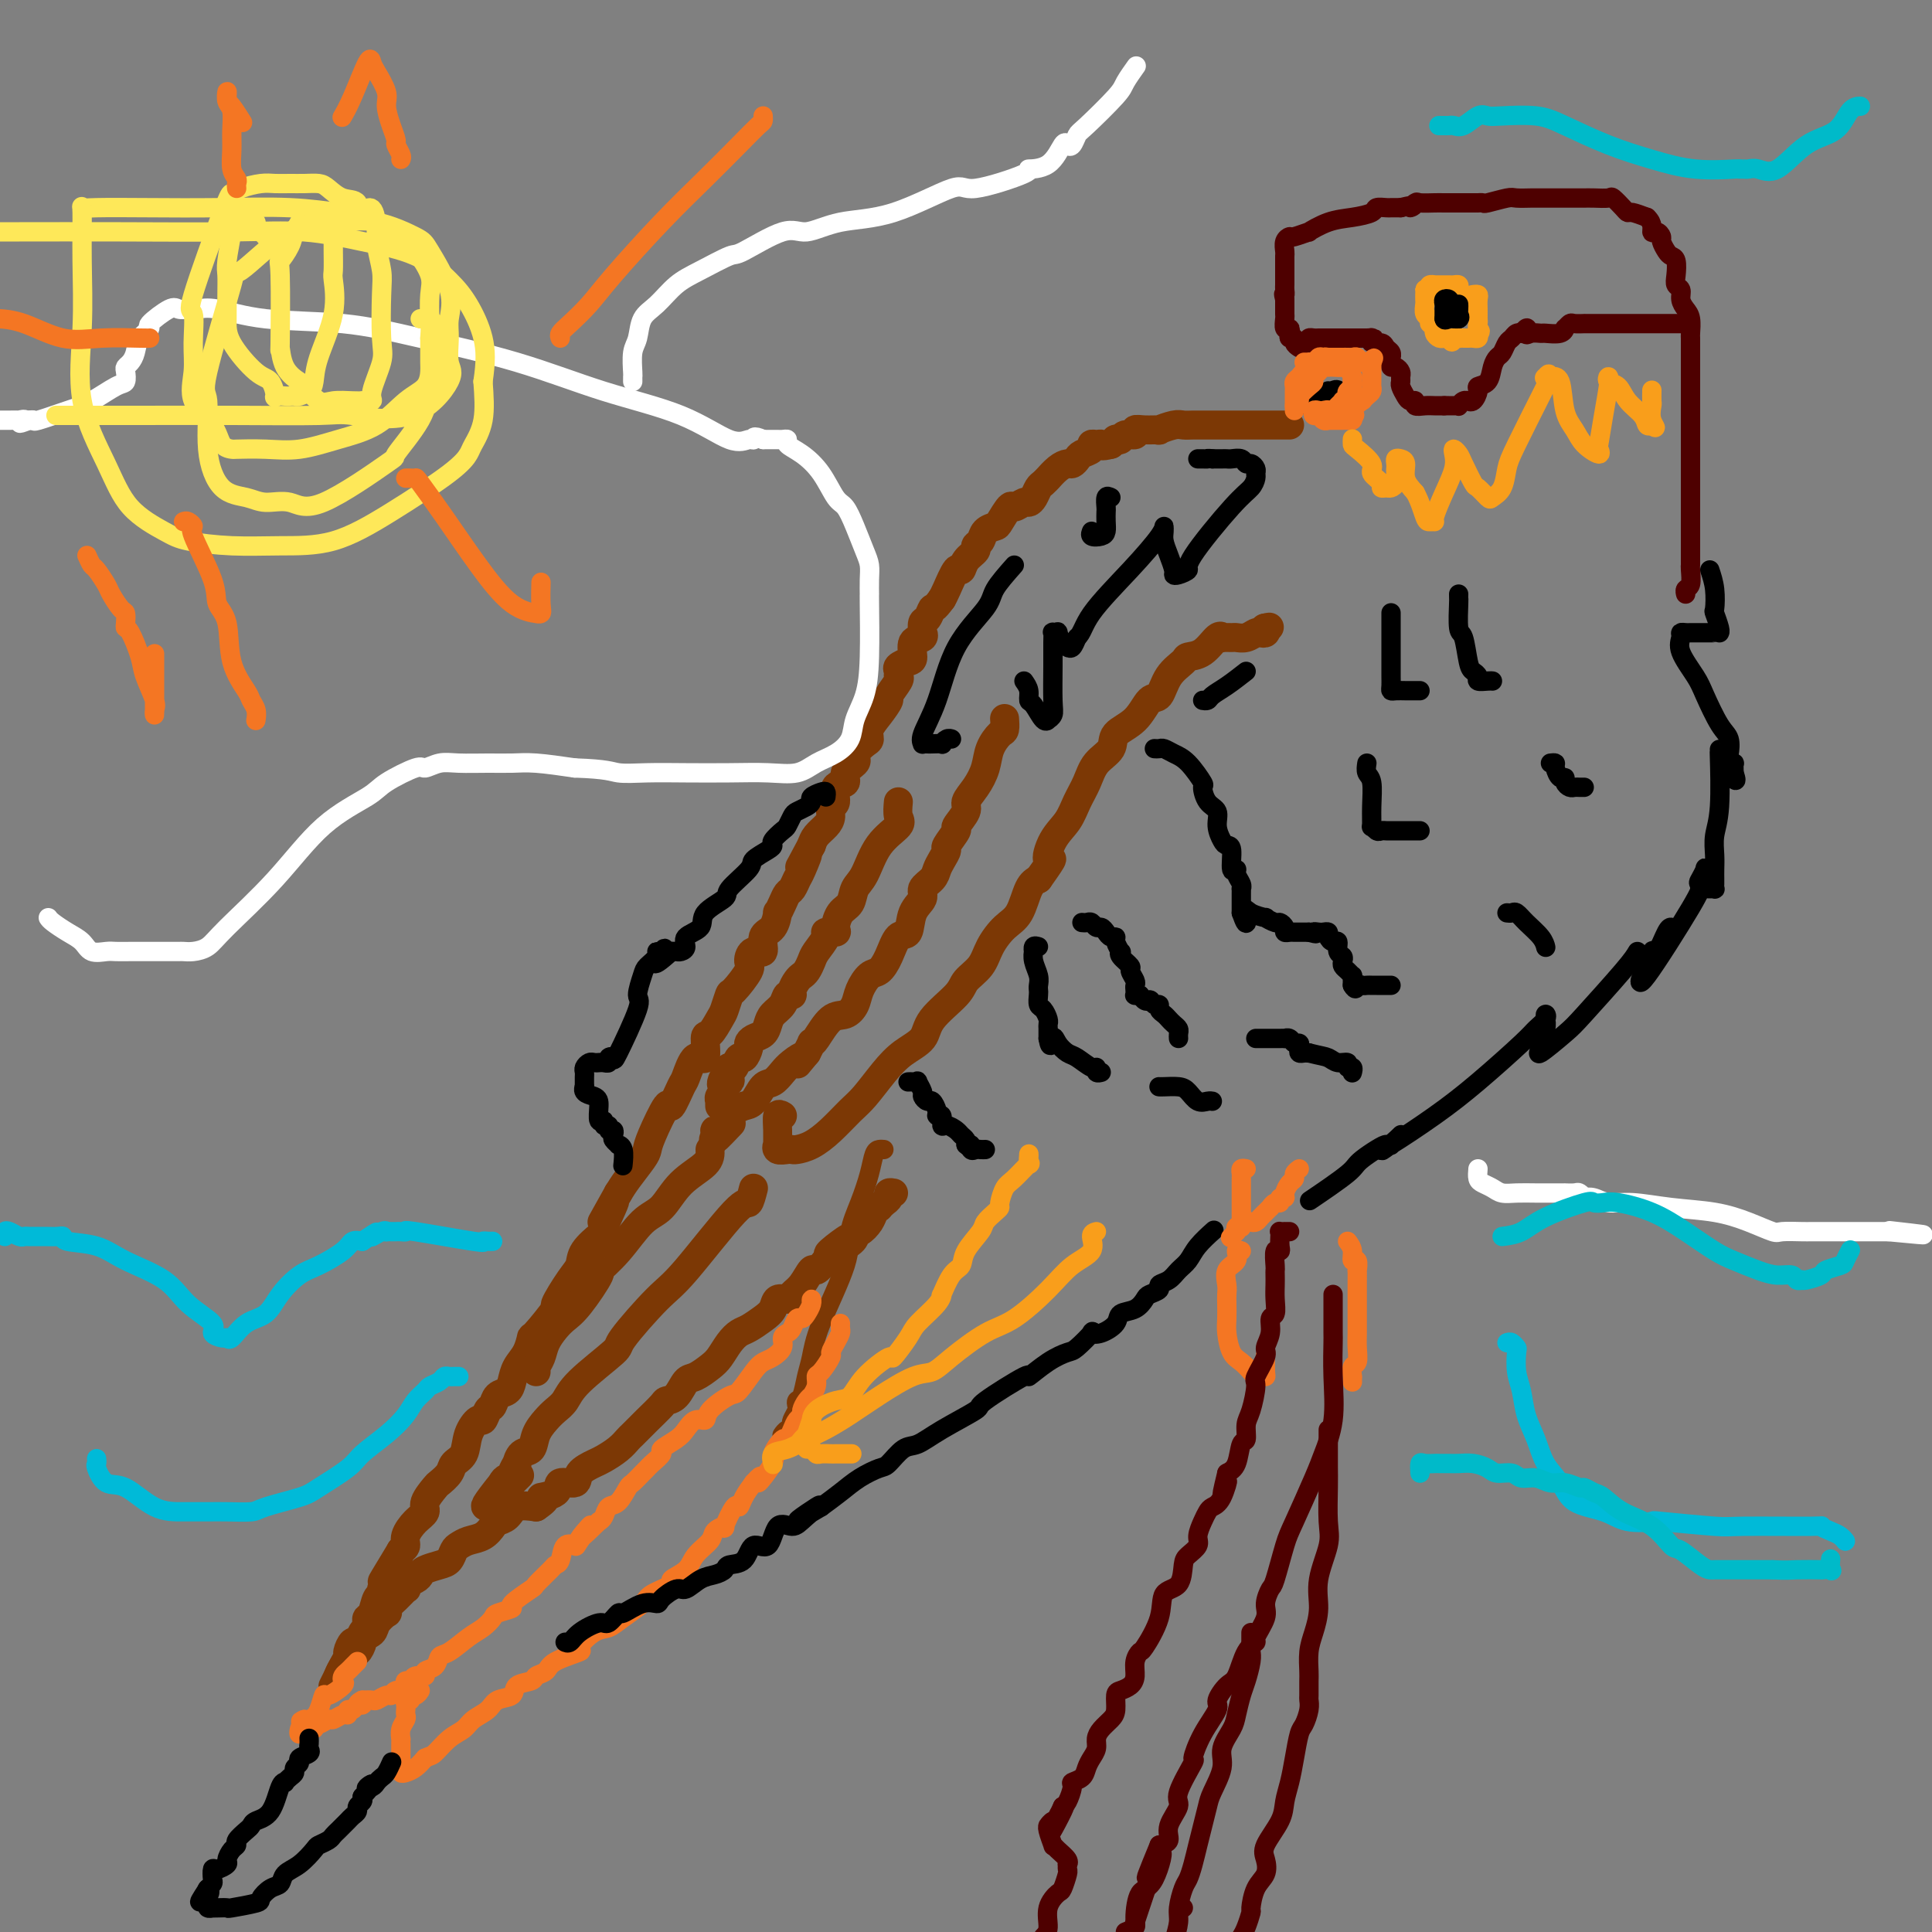 <svg viewBox='0 0 400 400' version='1.1' xmlns='http://www.w3.org/2000/svg' xmlns:xlink='http://www.w3.org/1999/xlink'><rect x="0" y="0" width="400" height="400" fill="#808080" stroke="none"/><g fill='none' stroke='#7C3805' stroke-width='6' stroke-linecap='round' stroke-linejoin='round'><path d='M267,88c-0.439,0.000 -0.878,0.000 -1,0c-0.122,-0.000 0.073,-0.000 0,0c-0.073,0.000 -0.414,0.000 -1,0c-0.586,-0.000 -1.418,-0.000 -2,0c-0.582,0.000 -0.916,0.000 -1,0c-0.084,-0.000 0.081,-0.000 0,0c-0.081,0.000 -0.406,0.000 -1,0c-0.594,-0.000 -1.455,-0.000 -2,0c-0.545,0.000 -0.774,0.000 -1,0c-0.226,-0.000 -0.450,-0.000 -1,0c-0.550,0.000 -1.428,0.000 -2,0c-0.572,-0.000 -0.839,-0.000 -1,0c-0.161,0.000 -0.218,0.000 -1,0c-0.782,-0.000 -2.291,-0.001 -3,0c-0.709,0.001 -0.619,0.004 -1,0c-0.381,-0.004 -1.234,-0.015 -2,0c-0.766,0.015 -1.444,0.057 -2,0c-0.556,-0.057 -0.990,-0.212 -2,0c-1.010,0.212 -2.594,0.793 -3,1c-0.406,0.207 0.368,0.040 0,0c-0.368,-0.040 -1.877,0.045 -3,0c-1.123,-0.045 -1.860,-0.222 -2,0c-0.140,0.222 0.317,0.843 0,1c-0.317,0.157 -1.408,-0.151 -2,0c-0.592,0.151 -0.684,0.762 -1,1c-0.316,0.238 -0.854,0.102 -1,0c-0.146,-0.102 0.101,-0.172 0,0c-0.101,0.172 -0.551,0.586 -1,1'/><path d='M230,92c-2.422,0.615 -1.976,0.154 -2,0c-0.024,-0.154 -0.517,-0.000 -1,0c-0.483,0.000 -0.956,-0.154 -1,0c-0.044,0.154 0.340,0.615 0,1c-0.340,0.385 -1.403,0.693 -2,1c-0.597,0.307 -0.728,0.612 -1,1c-0.272,0.388 -0.685,0.860 -1,1c-0.315,0.140 -0.532,-0.050 -1,0c-0.468,0.050 -1.186,0.341 -2,1c-0.814,0.659 -1.724,1.686 -2,2c-0.276,0.314 0.080,-0.083 0,0c-0.080,0.083 -0.598,0.648 -1,1c-0.402,0.352 -0.689,0.491 -1,1c-0.311,0.509 -0.645,1.387 -1,2c-0.355,0.613 -0.729,0.959 -1,1c-0.271,0.041 -0.439,-0.224 -1,0c-0.561,0.224 -1.516,0.938 -2,1c-0.484,0.062 -0.496,-0.527 -1,0c-0.504,0.527 -1.498,2.169 -2,3c-0.502,0.831 -0.511,0.852 -1,1c-0.489,0.148 -1.458,0.423 -2,1c-0.542,0.577 -0.656,1.455 -1,2c-0.344,0.545 -0.917,0.755 -1,1c-0.083,0.245 0.325,0.524 0,1c-0.325,0.476 -1.383,1.150 -2,2c-0.617,0.850 -0.794,1.877 -1,2c-0.206,0.123 -0.440,-0.659 -1,0c-0.560,0.659 -1.446,2.760 -2,4c-0.554,1.240 -0.777,1.620 -1,2'/><path d='M195,124c-1.801,2.505 -1.804,1.766 -2,2c-0.196,0.234 -0.586,1.439 -1,2c-0.414,0.561 -0.851,0.477 -1,1c-0.149,0.523 -0.011,1.653 0,2c0.011,0.347 -0.104,-0.090 0,0c0.104,0.090 0.427,0.707 0,1c-0.427,0.293 -1.603,0.264 -2,1c-0.397,0.736 -0.016,2.239 0,3c0.016,0.761 -0.333,0.779 -1,1c-0.667,0.221 -1.651,0.645 -2,1c-0.349,0.355 -0.064,0.643 0,1c0.064,0.357 -0.093,0.784 0,1c0.093,0.216 0.438,0.221 0,1c-0.438,0.779 -1.658,2.331 -2,3c-0.342,0.669 0.194,0.454 0,1c-0.194,0.546 -1.117,1.852 -2,3c-0.883,1.148 -1.726,2.139 -2,3c-0.274,0.861 0.020,1.592 0,2c-0.020,0.408 -0.353,0.493 -1,1c-0.647,0.507 -1.607,1.435 -2,2c-0.393,0.565 -0.218,0.765 0,1c0.218,0.235 0.480,0.504 0,1c-0.480,0.496 -1.702,1.217 -2,2c-0.298,0.783 0.327,1.627 0,2c-0.327,0.373 -1.606,0.274 -2,1c-0.394,0.726 0.098,2.277 0,3c-0.098,0.723 -0.786,0.616 -1,1c-0.214,0.384 0.046,1.257 0,2c-0.046,0.743 -0.397,1.354 -1,2c-0.603,0.646 -1.458,1.327 -2,2c-0.542,0.673 -0.771,1.336 -1,2'/><path d='M168,175c-4.356,8.185 -1.744,3.148 -1,2c0.744,-1.148 -0.378,1.593 -1,3c-0.622,1.407 -0.745,1.482 -1,2c-0.255,0.518 -0.642,1.481 -1,2c-0.358,0.519 -0.686,0.594 -1,1c-0.314,0.406 -0.614,1.143 -1,2c-0.386,0.857 -0.858,1.835 -1,2c-0.142,0.165 0.047,-0.483 0,0c-0.047,0.483 -0.329,2.098 -1,3c-0.671,0.902 -1.732,1.093 -2,2c-0.268,0.907 0.257,2.531 0,3c-0.257,0.469 -1.298,-0.217 -2,0c-0.702,0.217 -1.067,1.336 -1,2c0.067,0.664 0.566,0.872 0,2c-0.566,1.128 -2.197,3.175 -3,4c-0.803,0.825 -0.780,0.427 -1,1c-0.220,0.573 -0.684,2.117 -1,3c-0.316,0.883 -0.483,1.105 -1,2c-0.517,0.895 -1.386,2.464 -2,3c-0.614,0.536 -0.975,0.038 -1,1c-0.025,0.962 0.287,3.385 0,4c-0.287,0.615 -1.174,-0.576 -2,0c-0.826,0.576 -1.591,2.920 -2,4c-0.409,1.080 -0.463,0.894 -1,2c-0.537,1.106 -1.557,3.502 -2,4c-0.443,0.498 -0.311,-0.901 -1,0c-0.689,0.901 -2.201,4.103 -3,6c-0.799,1.897 -0.884,2.488 -1,3c-0.116,0.512 -0.262,0.946 -1,2c-0.738,1.054 -2.068,2.730 -3,4c-0.932,1.270 -1.466,2.135 -2,3'/><path d='M128,247c-6.297,11.310 -2.040,3.586 -1,2c1.040,-1.586 -1.137,2.964 -2,5c-0.863,2.036 -0.412,1.556 -1,2c-0.588,0.444 -2.217,1.813 -3,3c-0.783,1.187 -0.722,2.193 -1,3c-0.278,0.807 -0.897,1.415 -2,3c-1.103,1.585 -2.690,4.146 -3,5c-0.310,0.854 0.656,-0.001 0,1c-0.656,1.001 -2.936,3.857 -4,5c-1.064,1.143 -0.914,0.572 -1,1c-0.086,0.428 -0.408,1.854 -1,3c-0.592,1.146 -1.454,2.013 -2,3c-0.546,0.987 -0.776,2.094 -1,3c-0.224,0.906 -0.441,1.610 -1,2c-0.559,0.390 -1.458,0.467 -2,1c-0.542,0.533 -0.727,1.524 -1,2c-0.273,0.476 -0.635,0.439 -1,1c-0.365,0.561 -0.732,1.722 -1,2c-0.268,0.278 -0.438,-0.326 -1,0c-0.562,0.326 -1.517,1.583 -2,3c-0.483,1.417 -0.495,2.994 -1,4c-0.505,1.006 -1.502,1.442 -2,2c-0.498,0.558 -0.496,1.238 -1,2c-0.504,0.762 -1.514,1.607 -2,2c-0.486,0.393 -0.450,0.335 -1,1c-0.550,0.665 -1.688,2.051 -2,3c-0.312,0.949 0.201,1.459 0,2c-0.201,0.541 -1.116,1.114 -2,2c-0.884,0.886 -1.738,2.085 -2,3c-0.262,0.915 0.068,1.547 0,2c-0.068,0.453 -0.534,0.726 -1,1'/><path d='M83,321c-7.145,11.793 -2.507,4.277 -1,2c1.507,-2.277 -0.117,0.686 -1,2c-0.883,1.314 -1.024,0.980 -1,1c0.024,0.020 0.214,0.394 0,1c-0.214,0.606 -0.832,1.444 -1,2c-0.168,0.556 0.112,0.831 0,1c-0.112,0.169 -0.618,0.231 -1,1c-0.382,0.769 -0.641,2.246 -1,3c-0.359,0.754 -0.817,0.784 -1,1c-0.183,0.216 -0.090,0.616 0,1c0.090,0.384 0.178,0.751 0,1c-0.178,0.249 -0.621,0.380 -1,1c-0.379,0.620 -0.694,1.729 -1,2c-0.306,0.271 -0.603,-0.297 -1,0c-0.397,0.297 -0.895,1.459 -1,2c-0.105,0.541 0.182,0.461 0,1c-0.182,0.539 -0.833,1.697 -1,2c-0.167,0.303 0.151,-0.249 0,0c-0.151,0.249 -0.771,1.298 -1,2c-0.229,0.702 -0.065,1.058 0,1c0.065,-0.058 0.033,-0.529 0,-1'/><path d='M70,347c-2.042,4.093 -0.648,1.325 0,0c0.648,-1.325 0.550,-1.206 1,-2c0.450,-0.794 1.448,-2.502 2,-3c0.552,-0.498 0.657,0.215 1,0c0.343,-0.215 0.922,-1.358 1,-2c0.078,-0.642 -0.347,-0.784 0,-1c0.347,-0.216 1.464,-0.505 2,-1c0.536,-0.495 0.489,-1.196 1,-2c0.511,-0.804 1.580,-1.712 2,-2c0.420,-0.288 0.190,0.043 0,0c-0.190,-0.043 -0.340,-0.459 0,-1c0.340,-0.541 1.169,-1.206 2,-2c0.831,-0.794 1.662,-1.718 2,-2c0.338,-0.282 0.183,0.079 0,0c-0.183,-0.079 -0.393,-0.599 0,-1c0.393,-0.401 1.390,-0.684 2,-1c0.610,-0.316 0.832,-0.666 1,-1c0.168,-0.334 0.282,-0.653 1,-1c0.718,-0.347 2.040,-0.723 3,-1c0.960,-0.277 1.559,-0.454 2,-1c0.441,-0.546 0.724,-1.459 1,-2c0.276,-0.541 0.545,-0.708 1,-1c0.455,-0.292 1.095,-0.707 2,-1c0.905,-0.293 2.075,-0.464 3,-1c0.925,-0.536 1.604,-1.436 2,-2c0.396,-0.564 0.508,-0.790 1,-1c0.492,-0.210 1.363,-0.403 2,-1c0.637,-0.597 1.039,-1.599 2,-2c0.961,-0.401 2.480,-0.200 4,0'/><path d='M111,312c3.606,-2.438 1.121,-2.032 1,-2c-0.121,0.032 2.121,-0.310 3,-1c0.879,-0.690 0.394,-1.728 1,-2c0.606,-0.272 2.301,0.223 3,0c0.699,-0.223 0.401,-1.163 1,-2c0.599,-0.837 2.096,-1.571 3,-2c0.904,-0.429 1.216,-0.553 2,-1c0.784,-0.447 2.039,-1.217 3,-2c0.961,-0.783 1.627,-1.579 2,-2c0.373,-0.421 0.452,-0.466 1,-1c0.548,-0.534 1.564,-1.555 2,-2c0.436,-0.445 0.291,-0.312 1,-1c0.709,-0.688 2.272,-2.197 3,-3c0.728,-0.803 0.622,-0.901 1,-1c0.378,-0.099 1.242,-0.200 2,-1c0.758,-0.800 1.410,-2.301 2,-3c0.590,-0.699 1.117,-0.597 2,-1c0.883,-0.403 2.122,-1.311 3,-2c0.878,-0.689 1.393,-1.157 2,-2c0.607,-0.843 1.304,-2.060 2,-3c0.696,-0.940 1.390,-1.605 2,-2c0.610,-0.395 1.137,-0.522 2,-1c0.863,-0.478 2.062,-1.308 3,-2c0.938,-0.692 1.616,-1.248 2,-2c0.384,-0.752 0.474,-1.702 1,-2c0.526,-0.298 1.488,0.055 2,0c0.512,-0.055 0.574,-0.517 1,-1c0.426,-0.483 1.217,-0.985 2,-2c0.783,-1.015 1.557,-2.542 2,-3c0.443,-0.458 0.555,0.155 1,0c0.445,-0.155 1.222,-1.077 2,-2'/><path d='M171,261c9.360,-8.310 2.759,-3.584 1,-2c-1.759,1.584 1.325,0.026 3,-1c1.675,-1.026 1.940,-1.521 2,-2c0.060,-0.479 -0.085,-0.941 0,-1c0.085,-0.059 0.400,0.286 1,0c0.600,-0.286 1.484,-1.204 2,-2c0.516,-0.796 0.664,-1.470 1,-2c0.336,-0.530 0.860,-0.916 1,-1c0.140,-0.084 -0.102,0.135 0,0c0.102,-0.135 0.549,-0.625 1,-1c0.451,-0.375 0.904,-0.637 1,-1c0.096,-0.363 -0.167,-0.829 0,-1c0.167,-0.171 0.762,-0.049 1,0c0.238,0.049 0.119,0.024 0,0'/><path d='M208,149c-0.015,-0.214 -0.031,-0.427 0,0c0.031,0.427 0.108,1.496 0,2c-0.108,0.504 -0.401,0.443 -1,1c-0.599,0.557 -1.503,1.733 -2,3c-0.497,1.267 -0.586,2.624 -1,4c-0.414,1.376 -1.152,2.772 -2,4c-0.848,1.228 -1.804,2.287 -2,3c-0.196,0.713 0.369,1.079 0,2c-0.369,0.921 -1.671,2.396 -2,3c-0.329,0.604 0.315,0.336 0,1c-0.315,0.664 -1.589,2.261 -2,3c-0.411,0.739 0.039,0.621 0,1c-0.039,0.379 -0.569,1.256 -1,2c-0.431,0.744 -0.763,1.355 -1,2c-0.237,0.645 -0.377,1.322 -1,2c-0.623,0.678 -1.728,1.355 -2,2c-0.272,0.645 0.289,1.257 0,2c-0.289,0.743 -1.428,1.618 -2,3c-0.572,1.382 -0.576,3.272 -1,4c-0.424,0.728 -1.269,0.295 -2,1c-0.731,0.705 -1.347,2.548 -2,4c-0.653,1.452 -1.343,2.512 -2,3c-0.657,0.488 -1.281,0.404 -2,1c-0.719,0.596 -1.534,1.872 -2,3c-0.466,1.128 -0.584,2.106 -1,3c-0.416,0.894 -1.130,1.702 -2,2c-0.870,0.298 -1.896,0.085 -3,1c-1.104,0.915 -2.286,2.957 -3,4c-0.714,1.043 -0.962,1.089 -1,1c-0.038,-0.089 0.132,-0.311 0,0c-0.132,0.311 -0.566,1.156 -1,2'/><path d='M167,218c-3.379,4.057 -1.328,1.701 -1,1c0.328,-0.701 -1.067,0.253 -2,1c-0.933,0.747 -1.405,1.285 -2,2c-0.595,0.715 -1.315,1.606 -2,2c-0.685,0.394 -1.336,0.291 -2,1c-0.664,0.709 -1.340,2.231 -2,3c-0.660,0.769 -1.305,0.784 -2,1c-0.695,0.216 -1.439,0.631 -2,1c-0.561,0.369 -0.938,0.691 -1,1c-0.062,0.309 0.190,0.604 0,1c-0.190,0.396 -0.821,0.893 -1,1c-0.179,0.107 0.093,-0.175 0,0c-0.093,0.175 -0.550,0.806 -1,1c-0.450,0.194 -0.894,-0.050 -1,0c-0.106,0.050 0.126,0.395 0,1c-0.126,0.605 -0.611,1.471 0,1c0.611,-0.471 2.317,-2.277 3,-3c0.683,-0.723 0.341,-0.361 0,0'/><path d='M186,166c-0.101,1.119 -0.202,2.238 0,3c0.202,0.762 0.707,1.167 0,2c-0.707,0.833 -2.627,2.095 -4,4c-1.373,1.905 -2.201,4.454 -3,6c-0.799,1.546 -1.571,2.089 -2,3c-0.429,0.911 -0.515,2.191 -1,3c-0.485,0.809 -1.368,1.146 -2,2c-0.632,0.854 -1.013,2.225 -1,3c0.013,0.775 0.421,0.956 0,1c-0.421,0.044 -1.671,-0.048 -2,0c-0.329,0.048 0.263,0.237 0,1c-0.263,0.763 -1.379,2.101 -2,3c-0.621,0.899 -0.745,1.357 -1,2c-0.255,0.643 -0.642,1.469 -1,2c-0.358,0.531 -0.688,0.768 -1,1c-0.312,0.232 -0.607,0.460 -1,1c-0.393,0.540 -0.882,1.390 -1,2c-0.118,0.610 0.137,0.978 0,1c-0.137,0.022 -0.666,-0.303 -1,0c-0.334,0.303 -0.474,1.233 -1,2c-0.526,0.767 -1.437,1.372 -2,2c-0.563,0.628 -0.777,1.280 -1,2c-0.223,0.720 -0.455,1.507 -1,2c-0.545,0.493 -1.403,0.690 -2,1c-0.597,0.310 -0.934,0.731 -1,1c-0.066,0.269 0.137,0.384 0,1c-0.137,0.616 -0.614,1.732 -1,2c-0.386,0.268 -0.681,-0.312 -1,0c-0.319,0.312 -0.663,1.518 -1,2c-0.337,0.482 -0.669,0.241 -1,0'/><path d='M151,221c-3.338,5.195 -0.684,3.683 0,3c0.684,-0.683 -0.601,-0.538 -1,0c-0.399,0.538 0.089,1.468 0,2c-0.089,0.532 -0.756,0.665 -1,1c-0.244,0.335 -0.065,0.873 0,1c0.065,0.127 0.018,-0.158 0,0c-0.018,0.158 -0.005,0.759 0,1c0.005,0.241 0.003,0.120 0,0'/><path d='M162,231c-0.424,-0.247 -0.847,-0.493 -1,0c-0.153,0.493 -0.034,1.726 0,3c0.034,1.274 -0.016,2.590 0,3c0.016,0.410 0.097,-0.086 0,0c-0.097,0.086 -0.372,0.753 0,1c0.372,0.247 1.389,0.072 2,0c0.611,-0.072 0.814,-0.043 1,0c0.186,0.043 0.355,0.099 1,0c0.645,-0.099 1.764,-0.354 3,-1c1.236,-0.646 2.587,-1.685 4,-3c1.413,-1.315 2.887,-2.907 4,-4c1.113,-1.093 1.867,-1.687 3,-3c1.133,-1.313 2.647,-3.345 4,-5c1.353,-1.655 2.546,-2.932 4,-4c1.454,-1.068 3.170,-1.926 4,-3c0.830,-1.074 0.774,-2.362 2,-4c1.226,-1.638 3.735,-3.625 5,-5c1.265,-1.375 1.287,-2.137 2,-3c0.713,-0.863 2.116,-1.828 3,-3c0.884,-1.172 1.248,-2.552 2,-4c0.752,-1.448 1.892,-2.966 3,-4c1.108,-1.034 2.183,-1.586 3,-3c0.817,-1.414 1.376,-3.690 2,-5c0.624,-1.310 1.312,-1.655 2,-2'/><path d='M215,182c4.147,-5.820 2.515,-3.869 2,-4c-0.515,-0.131 0.087,-2.345 1,-4c0.913,-1.655 2.137,-2.750 3,-4c0.863,-1.250 1.366,-2.656 2,-4c0.634,-1.344 1.398,-2.626 2,-4c0.602,-1.374 1.043,-2.838 2,-4c0.957,-1.162 2.431,-2.021 3,-3c0.569,-0.979 0.234,-2.079 1,-3c0.766,-0.921 2.633,-1.665 4,-3c1.367,-1.335 2.235,-3.261 3,-4c0.765,-0.739 1.429,-0.290 2,-1c0.571,-0.710 1.049,-2.580 2,-4c0.951,-1.420 2.374,-2.391 3,-3c0.626,-0.609 0.453,-0.857 1,-1c0.547,-0.143 1.814,-0.182 3,-1c1.186,-0.818 2.292,-2.416 3,-3c0.708,-0.584 1.019,-0.156 1,0c-0.019,0.156 -0.366,0.038 0,0c0.366,-0.038 1.446,0.004 2,0c0.554,-0.004 0.583,-0.053 1,0c0.417,0.053 1.222,0.208 2,0c0.778,-0.208 1.528,-0.777 2,-1c0.472,-0.223 0.666,-0.098 1,0c0.334,0.098 0.810,0.171 1,0c0.190,-0.171 0.095,-0.585 0,-1'/><path d='M262,130c1.556,-0.311 0.444,-0.089 0,0c-0.444,0.089 -0.222,0.044 0,0'/><path d='M156,246c-0.353,1.373 -0.705,2.747 -1,3c-0.295,0.253 -0.532,-0.613 -3,2c-2.468,2.613 -7.169,8.705 -10,12c-2.831,3.295 -3.794,3.793 -6,6c-2.206,2.207 -5.655,6.125 -7,8c-1.345,1.875 -0.587,1.709 -2,3c-1.413,1.291 -4.999,4.039 -7,6c-2.001,1.961 -2.419,3.135 -3,4c-0.581,0.865 -1.325,1.421 -2,2c-0.675,0.579 -1.281,1.183 -2,2c-0.719,0.817 -1.551,1.849 -2,3c-0.449,1.151 -0.517,2.420 -1,3c-0.483,0.580 -1.383,0.471 -2,1c-0.617,0.529 -0.953,1.696 -1,2c-0.047,0.304 0.194,-0.256 0,0c-0.194,0.256 -0.822,1.327 -1,2c-0.178,0.673 0.096,0.948 0,1c-0.096,0.052 -0.562,-0.120 -1,0c-0.438,0.120 -0.849,0.532 -1,1c-0.151,0.468 -0.043,0.991 0,1c0.043,0.009 0.022,-0.495 0,-1'/><path d='M104,307c-7.644,9.489 -0.756,2.711 2,0c2.756,-2.711 1.378,-1.356 0,0'/><path d='M147,238c0.046,0.953 0.093,1.906 -1,3c-1.093,1.094 -3.324,2.329 -5,4c-1.676,1.671 -2.796,3.777 -4,5c-1.204,1.223 -2.493,1.563 -4,3c-1.507,1.437 -3.233,3.971 -5,6c-1.767,2.029 -3.575,3.554 -4,4c-0.425,0.446 0.535,-0.187 0,1c-0.535,1.187 -2.563,4.194 -4,6c-1.437,1.806 -2.284,2.410 -3,3c-0.716,0.590 -1.302,1.167 -2,2c-0.698,0.833 -1.507,1.922 -2,3c-0.493,1.078 -0.668,2.145 -1,3c-0.332,0.855 -0.820,1.500 -1,2c-0.180,0.500 -0.051,0.857 0,1c0.051,0.143 0.026,0.071 0,0'/></g>
<g fill='none' stroke='#7C3805' stroke-width='4' stroke-linecap='round' stroke-linejoin='round'><path d='M183,238c-0.328,-0.030 -0.656,-0.060 -1,0c-0.344,0.060 -0.704,0.210 -1,1c-0.296,0.790 -0.527,2.219 -1,4c-0.473,1.781 -1.187,3.915 -2,6c-0.813,2.085 -1.723,4.121 -2,6c-0.277,1.879 0.081,3.600 -1,7c-1.081,3.400 -3.600,8.479 -5,12c-1.400,3.521 -1.682,5.482 -2,7c-0.318,1.518 -0.673,2.591 -1,4c-0.327,1.409 -0.627,3.155 -1,4c-0.373,0.845 -0.818,0.789 -1,1c-0.182,0.211 -0.101,0.687 0,1c0.101,0.313 0.220,0.461 0,1c-0.220,0.539 -0.781,1.469 -1,2c-0.219,0.531 -0.097,0.664 0,1c0.097,0.336 0.170,0.873 0,1c-0.170,0.127 -0.584,-0.158 -1,0c-0.416,0.158 -0.833,0.759 -1,1c-0.167,0.241 -0.083,0.120 0,0'/></g>
<g fill='none' stroke='#F47623' stroke-width='4' stroke-linecap='round' stroke-linejoin='round'><path d='M168,270c-0.024,-0.484 -0.048,-0.969 0,-1c0.048,-0.031 0.167,0.391 0,1c-0.167,0.609 -0.622,1.406 -1,2c-0.378,0.594 -0.680,0.984 -1,1c-0.320,0.016 -0.659,-0.344 -1,0c-0.341,0.344 -0.686,1.391 -1,2c-0.314,0.609 -0.598,0.779 -1,1c-0.402,0.221 -0.921,0.494 -1,1c-0.079,0.506 0.284,1.247 0,2c-0.284,0.753 -1.214,1.520 -2,2c-0.786,0.480 -1.426,0.674 -2,1c-0.574,0.326 -1.080,0.785 -2,2c-0.920,1.215 -2.252,3.185 -3,4c-0.748,0.815 -0.911,0.473 -2,1c-1.089,0.527 -3.105,1.923 -4,3c-0.895,1.077 -0.668,1.837 -1,2c-0.332,0.163 -1.222,-0.270 -2,0c-0.778,0.270 -1.445,1.242 -2,2c-0.555,0.758 -1.000,1.303 -2,2c-1.000,0.697 -2.557,1.548 -3,2c-0.443,0.452 0.228,0.507 0,1c-0.228,0.493 -1.356,1.425 -2,2c-0.644,0.575 -0.805,0.792 -1,1c-0.195,0.208 -0.423,0.408 -1,1c-0.577,0.592 -1.502,1.577 -2,2c-0.498,0.423 -0.567,0.285 -1,1c-0.433,0.715 -1.229,2.285 -2,3c-0.771,0.715 -1.515,0.577 -2,1c-0.485,0.423 -0.710,1.407 -1,2c-0.290,0.593 -0.645,0.797 -1,1'/><path d='M124,315c-7.147,7.025 -3.014,2.089 -2,1c1.014,-1.089 -1.091,1.670 -2,3c-0.909,1.330 -0.623,1.233 -1,1c-0.377,-0.233 -1.419,-0.601 -2,0c-0.581,0.601 -0.701,2.172 -1,3c-0.299,0.828 -0.775,0.912 -1,1c-0.225,0.088 -0.197,0.180 -1,1c-0.803,0.820 -2.436,2.366 -3,3c-0.564,0.634 -0.059,0.354 -1,1c-0.941,0.646 -3.330,2.218 -4,3c-0.670,0.782 0.377,0.775 0,1c-0.377,0.225 -2.177,0.684 -3,1c-0.823,0.316 -0.669,0.489 -1,1c-0.331,0.511 -1.148,1.359 -2,2c-0.852,0.641 -1.739,1.074 -3,2c-1.261,0.926 -2.896,2.343 -4,3c-1.104,0.657 -1.676,0.553 -2,1c-0.324,0.447 -0.401,1.444 -1,2c-0.599,0.556 -1.719,0.670 -2,1c-0.281,0.330 0.278,0.876 0,1c-0.278,0.124 -1.393,-0.173 -2,0c-0.607,0.173 -0.705,0.816 -1,1c-0.295,0.184 -0.786,-0.090 -1,0c-0.214,0.090 -0.150,0.545 0,1c0.150,0.455 0.387,0.910 0,1c-0.387,0.090 -1.398,-0.186 -2,0c-0.602,0.186 -0.794,0.834 -1,1c-0.206,0.166 -0.426,-0.151 -1,0c-0.574,0.151 -1.501,0.772 -2,1c-0.499,0.228 -0.571,0.065 -1,0c-0.429,-0.065 -1.214,-0.033 -2,0'/><path d='M75,352c-1.962,1.018 -0.368,1.061 0,1c0.368,-0.061 -0.492,-0.228 -1,0c-0.508,0.228 -0.665,0.850 -1,1c-0.335,0.150 -0.848,-0.171 -1,0c-0.152,0.171 0.058,0.835 0,1c-0.058,0.165 -0.384,-0.167 -1,0c-0.616,0.167 -1.522,0.833 -2,1c-0.478,0.167 -0.527,-0.167 -1,0c-0.473,0.167 -1.370,0.834 -2,1c-0.630,0.166 -0.993,-0.168 -1,0c-0.007,0.168 0.341,0.838 0,1c-0.341,0.162 -1.370,-0.183 -2,0c-0.630,0.183 -0.862,0.896 -1,1c-0.138,0.104 -0.182,-0.399 0,-1c0.182,-0.601 0.591,-1.301 1,-2'/><path d='M63,356c-1.736,0.689 -0.076,0.413 1,0c1.076,-0.413 1.567,-0.961 2,-2c0.433,-1.039 0.809,-2.569 1,-3c0.191,-0.431 0.198,0.235 1,0c0.802,-0.235 2.400,-1.372 3,-2c0.600,-0.628 0.203,-0.746 0,-1c-0.203,-0.254 -0.212,-0.643 0,-1c0.212,-0.357 0.644,-0.683 1,-1c0.356,-0.317 0.634,-0.624 1,-1c0.366,-0.376 0.819,-0.822 1,-1c0.181,-0.178 0.091,-0.089 0,0'/><path d='M87,350c-0.301,0.455 -0.603,0.909 -1,1c-0.397,0.091 -0.891,-0.183 -1,0c-0.109,0.183 0.167,0.823 0,1c-0.167,0.177 -0.776,-0.108 -1,0c-0.224,0.108 -0.064,0.609 0,1c0.064,0.391 0.031,0.673 0,1c-0.031,0.327 -0.061,0.700 0,1c0.061,0.300 0.212,0.528 0,1c-0.212,0.472 -0.789,1.187 -1,2c-0.211,0.813 -0.057,1.723 0,2c0.057,0.277 0.015,-0.079 0,0c-0.015,0.079 -0.004,0.595 0,1c0.004,0.405 0.001,0.700 0,1c-0.001,0.300 -0.000,0.605 0,1c0.000,0.395 -0.001,0.880 0,1c0.001,0.120 0.002,-0.125 0,0c-0.002,0.125 -0.009,0.620 0,1c0.009,0.380 0.033,0.646 0,1c-0.033,0.354 -0.122,0.796 0,1c0.122,0.204 0.456,0.170 1,0c0.544,-0.170 1.298,-0.477 2,-1c0.702,-0.523 1.351,-1.261 2,-2'/><path d='M88,364c1.088,-0.534 1.307,-0.369 2,-1c0.693,-0.631 1.861,-2.057 3,-3c1.139,-0.943 2.250,-1.403 3,-2c0.750,-0.597 1.140,-1.329 2,-2c0.860,-0.671 2.189,-1.279 3,-2c0.811,-0.721 1.105,-1.555 2,-2c0.895,-0.445 2.390,-0.500 3,-1c0.610,-0.500 0.334,-1.446 1,-2c0.666,-0.554 2.275,-0.716 3,-1c0.725,-0.284 0.566,-0.690 1,-1c0.434,-0.310 1.460,-0.525 2,-1c0.540,-0.475 0.595,-1.212 2,-2c1.405,-0.788 4.160,-1.628 5,-2c0.840,-0.372 -0.234,-0.278 0,-1c0.234,-0.722 1.775,-2.262 3,-3c1.225,-0.738 2.134,-0.674 3,-1c0.866,-0.326 1.690,-1.042 3,-2c1.310,-0.958 3.107,-2.157 4,-3c0.893,-0.843 0.881,-1.331 2,-2c1.119,-0.669 3.368,-1.520 4,-2c0.632,-0.480 -0.355,-0.590 0,-1c0.355,-0.410 2.051,-1.120 3,-2c0.949,-0.880 1.153,-1.930 2,-3c0.847,-1.070 2.339,-2.158 3,-3c0.661,-0.842 0.492,-1.436 1,-2c0.508,-0.564 1.694,-1.099 2,-1c0.306,0.099 -0.266,0.830 0,0c0.266,-0.830 1.370,-3.223 2,-4c0.630,-0.777 0.785,0.060 1,0c0.215,-0.060 0.490,-1.017 1,-2c0.510,-0.983 1.255,-1.991 2,-3'/><path d='M156,307c2.667,-3.025 0.833,-0.087 1,0c0.167,0.087 2.335,-2.676 3,-4c0.665,-1.324 -0.173,-1.209 0,-2c0.173,-0.791 1.357,-2.488 2,-3c0.643,-0.512 0.746,0.162 1,0c0.254,-0.162 0.659,-1.160 1,-2c0.341,-0.840 0.617,-1.522 1,-2c0.383,-0.478 0.872,-0.754 1,-1c0.128,-0.246 -0.105,-0.464 0,-1c0.105,-0.536 0.550,-1.391 1,-2c0.450,-0.609 0.907,-0.973 1,-1c0.093,-0.027 -0.178,0.283 0,0c0.178,-0.283 0.803,-1.160 1,-2c0.197,-0.840 -0.036,-1.642 0,-2c0.036,-0.358 0.339,-0.271 1,-1c0.661,-0.729 1.680,-2.275 2,-3c0.320,-0.725 -0.058,-0.629 0,-1c0.058,-0.371 0.551,-1.210 1,-2c0.449,-0.790 0.852,-1.531 1,-2c0.148,-0.469 0.040,-0.665 0,-1c-0.040,-0.335 -0.011,-0.810 0,-1c0.011,-0.190 0.006,-0.095 0,0'/></g>
<g fill='none' stroke='#000000' stroke-width='4' stroke-linecap='round' stroke-linejoin='round'><path d='M64,360c-0.005,-0.089 -0.009,-0.179 0,0c0.009,0.179 0.032,0.625 0,1c-0.032,0.375 -0.118,0.678 0,1c0.118,0.322 0.439,0.664 0,1c-0.439,0.336 -1.637,0.667 -2,1c-0.363,0.333 0.109,0.667 0,1c-0.109,0.333 -0.799,0.664 -1,1c-0.201,0.336 0.087,0.678 0,1c-0.087,0.322 -0.550,0.625 -1,1c-0.450,0.375 -0.887,0.821 -1,1c-0.113,0.179 0.100,0.090 0,0c-0.100,-0.090 -0.512,-0.180 -1,1c-0.488,1.180 -1.053,3.629 -2,5c-0.947,1.371 -2.278,1.663 -3,2c-0.722,0.337 -0.837,0.719 -1,1c-0.163,0.281 -0.374,0.460 -1,1c-0.626,0.540 -1.669,1.440 -2,2c-0.331,0.560 0.048,0.781 0,1c-0.048,0.219 -0.524,0.435 -1,1c-0.476,0.565 -0.951,1.479 -1,2c-0.049,0.521 0.328,0.650 0,1c-0.328,0.350 -1.359,0.921 -2,1c-0.641,0.079 -0.890,-0.332 -1,0c-0.110,0.332 -0.081,1.409 0,2c0.081,0.591 0.214,0.698 0,1c-0.214,0.302 -0.775,0.801 -1,1c-0.225,0.199 -0.112,0.100 0,0'/><path d='M43,391c-3.248,4.973 -0.866,1.907 0,1c0.866,-0.907 0.218,0.345 0,1c-0.218,0.655 -0.004,0.711 0,1c0.004,0.289 -0.201,0.809 0,1c0.201,0.191 0.809,0.052 1,0c0.191,-0.052 -0.036,-0.017 0,0c0.036,0.017 0.334,0.017 1,0c0.666,-0.017 1.701,-0.050 2,0c0.299,0.050 -0.137,0.183 1,0c1.137,-0.183 3.847,-0.682 5,-1c1.153,-0.318 0.748,-0.454 1,-1c0.252,-0.546 1.160,-1.502 2,-2c0.840,-0.498 1.610,-0.539 2,-1c0.390,-0.461 0.398,-1.342 1,-2c0.602,-0.658 1.796,-1.093 3,-2c1.204,-0.907 2.417,-2.284 3,-3c0.583,-0.716 0.538,-0.769 1,-1c0.462,-0.231 1.433,-0.639 2,-1c0.567,-0.361 0.729,-0.674 1,-1c0.271,-0.326 0.651,-0.665 1,-1c0.349,-0.335 0.667,-0.667 1,-1c0.333,-0.333 0.681,-0.667 1,-1c0.319,-0.333 0.607,-0.667 1,-1c0.393,-0.333 0.889,-0.667 1,-1c0.111,-0.333 -0.162,-0.667 0,-1c0.162,-0.333 0.761,-0.667 1,-1c0.239,-0.333 0.120,-0.667 0,-1'/><path d='M75,372c3.582,-3.869 1.537,-2.541 1,-2c-0.537,0.541 0.434,0.295 1,0c0.566,-0.295 0.726,-0.640 1,-1c0.274,-0.360 0.661,-0.736 1,-1c0.339,-0.264 0.630,-0.417 1,-1c0.370,-0.583 0.820,-1.595 1,-2c0.180,-0.405 0.090,-0.202 0,0'/><path d='M251,255c0.292,-0.261 0.584,-0.522 0,0c-0.584,0.522 -2.045,1.828 -3,3c-0.955,1.172 -1.403,2.212 -2,3c-0.597,0.788 -1.344,1.325 -2,2c-0.656,0.675 -1.222,1.489 -2,2c-0.778,0.511 -1.768,0.718 -2,1c-0.232,0.282 0.295,0.638 0,1c-0.295,0.362 -1.411,0.729 -2,1c-0.589,0.271 -0.650,0.444 -1,1c-0.350,0.556 -0.988,1.495 -2,2c-1.012,0.505 -2.398,0.577 -3,1c-0.602,0.423 -0.420,1.196 -1,2c-0.580,0.804 -1.922,1.640 -3,2c-1.078,0.360 -1.893,0.244 -2,0c-0.107,-0.244 0.495,-0.617 0,0c-0.495,0.617 -2.086,2.223 -3,3c-0.914,0.777 -1.150,0.723 -2,1c-0.850,0.277 -2.313,0.884 -4,2c-1.687,1.116 -3.598,2.742 -4,3c-0.402,0.258 0.706,-0.852 -1,0c-1.706,0.852 -6.227,3.665 -8,5c-1.773,1.335 -0.797,1.191 -2,2c-1.203,0.809 -4.586,2.569 -7,4c-2.414,1.431 -3.860,2.532 -5,3c-1.140,0.468 -1.974,0.302 -3,1c-1.026,0.698 -2.245,2.259 -3,3c-0.755,0.741 -1.048,0.663 -2,1c-0.952,0.337 -2.564,1.091 -4,2c-1.436,0.909 -2.696,1.974 -4,3c-1.304,1.026 -2.652,2.013 -4,3'/><path d='M170,312c-9.115,5.485 -2.902,1.198 -1,0c1.902,-1.198 -0.505,0.692 -2,2c-1.495,1.308 -2.076,2.035 -3,2c-0.924,-0.035 -2.192,-0.833 -3,0c-0.808,0.833 -1.157,3.298 -2,4c-0.843,0.702 -2.178,-0.359 -3,0c-0.822,0.359 -1.129,2.136 -2,3c-0.871,0.864 -2.306,0.814 -3,1c-0.694,0.186 -0.646,0.608 -1,1c-0.354,0.392 -1.111,0.752 -2,1c-0.889,0.248 -1.911,0.382 -3,1c-1.089,0.618 -2.247,1.718 -3,2c-0.753,0.282 -1.102,-0.256 -2,0c-0.898,0.256 -2.344,1.306 -3,2c-0.656,0.694 -0.522,1.031 -1,1c-0.478,-0.031 -1.568,-0.430 -3,0c-1.432,0.430 -3.206,1.690 -4,2c-0.794,0.310 -0.608,-0.330 -1,0c-0.392,0.330 -1.363,1.629 -2,2c-0.637,0.371 -0.941,-0.188 -2,0c-1.059,0.188 -2.871,1.123 -4,2c-1.129,0.877 -1.573,1.698 -2,2c-0.427,0.302 -0.836,0.086 -1,0c-0.164,-0.086 -0.082,-0.043 0,0'/></g>
<g fill='none' stroke='#F99E1B' stroke-width='4' stroke-linecap='round' stroke-linejoin='round'><path d='M213,240c0.021,-0.671 0.041,-1.342 0,-1c-0.041,0.342 -0.144,1.696 0,2c0.144,0.304 0.537,-0.441 0,0c-0.537,0.441 -2.002,2.068 -3,3c-0.998,0.932 -1.529,1.170 -2,2c-0.471,0.830 -0.884,2.251 -1,3c-0.116,0.749 0.063,0.826 0,1c-0.063,0.174 -0.369,0.446 -1,1c-0.631,0.554 -1.586,1.392 -2,2c-0.414,0.608 -0.286,0.987 -1,2c-0.714,1.013 -2.268,2.659 -3,4c-0.732,1.341 -0.641,2.377 -1,3c-0.359,0.623 -1.168,0.831 -2,2c-0.832,1.169 -1.688,3.297 -2,4c-0.312,0.703 -0.081,-0.020 0,0c0.081,0.020 0.012,0.783 -1,2c-1.012,1.217 -2.967,2.887 -4,4c-1.033,1.113 -1.144,1.668 -2,3c-0.856,1.332 -2.458,3.441 -3,4c-0.542,0.559 -0.026,-0.433 -1,0c-0.974,0.433 -3.438,2.292 -5,4c-1.562,1.708 -2.222,3.264 -3,4c-0.778,0.736 -1.675,0.650 -3,1c-1.325,0.350 -3.077,1.135 -4,2c-0.923,0.865 -1.018,1.810 -1,2c0.018,0.190 0.148,-0.374 0,0c-0.148,0.374 -0.574,1.687 -1,3'/><path d='M167,297c-2.784,2.713 -0.743,1.497 0,1c0.743,-0.497 0.188,-0.273 0,0c-0.188,0.273 -0.010,0.595 0,1c0.010,0.405 -0.148,0.893 0,1c0.148,0.107 0.601,-0.168 1,0c0.399,0.168 0.745,0.777 1,1c0.255,0.223 0.419,0.060 1,0c0.581,-0.060 1.578,-0.016 2,0c0.422,0.016 0.267,0.004 1,0c0.733,-0.004 2.352,-0.001 3,0c0.648,0.001 0.324,0.001 0,0'/><path d='M227,255c-0.516,0.145 -1.032,0.291 -1,1c0.032,0.709 0.613,1.983 0,3c-0.613,1.017 -2.418,1.777 -4,3c-1.582,1.223 -2.940,2.910 -5,5c-2.060,2.090 -4.820,4.585 -7,6c-2.180,1.415 -3.779,1.750 -6,3c-2.221,1.250 -5.065,3.415 -7,5c-1.935,1.585 -2.961,2.588 -4,3c-1.039,0.412 -2.090,0.231 -4,1c-1.910,0.769 -4.678,2.486 -7,4c-2.322,1.514 -4.199,2.824 -6,4c-1.801,1.176 -3.526,2.218 -5,3c-1.474,0.782 -2.696,1.306 -4,2c-1.304,0.694 -2.689,1.559 -4,2c-1.311,0.441 -2.547,0.458 -3,1c-0.453,0.542 -0.122,1.607 0,2c0.122,0.393 0.035,0.112 0,0c-0.035,-0.112 -0.017,-0.056 0,0'/></g>
<g fill='none' stroke='#000000' stroke-width='4' stroke-linecap='round' stroke-linejoin='round'><path d='M188,224c0.301,-0.015 0.602,-0.029 1,0c0.398,0.029 0.894,0.103 1,0c0.106,-0.103 -0.179,-0.383 0,0c0.179,0.383 0.823,1.430 1,2c0.177,0.570 -0.111,0.665 0,1c0.111,0.335 0.622,0.911 1,1c0.378,0.089 0.623,-0.308 1,0c0.377,0.308 0.888,1.322 1,2c0.112,0.678 -0.173,1.022 0,1c0.173,-0.022 0.806,-0.409 1,0c0.194,0.409 -0.049,1.615 0,2c0.049,0.385 0.392,-0.052 1,0c0.608,0.052 1.483,0.591 2,1c0.517,0.409 0.678,0.687 1,1c0.322,0.313 0.806,0.661 1,1c0.194,0.339 0.097,0.670 0,1'/><path d='M200,237c2.096,1.950 1.336,0.326 1,0c-0.336,-0.326 -0.247,0.645 0,1c0.247,0.355 0.654,0.095 1,0c0.346,-0.095 0.632,-0.026 1,0c0.368,0.026 0.820,0.007 1,0c0.180,-0.007 0.090,-0.004 0,0'/><path d='M215,196c-0.420,-0.124 -0.841,-0.248 -1,0c-0.159,0.248 -0.057,0.868 0,1c0.057,0.132 0.068,-0.224 0,0c-0.068,0.224 -0.214,1.029 0,2c0.214,0.971 0.789,2.110 1,3c0.211,0.890 0.059,1.533 0,2c-0.059,0.467 -0.026,0.759 0,1c0.026,0.241 0.046,0.432 0,1c-0.046,0.568 -0.156,1.513 0,2c0.156,0.487 0.578,0.514 1,1c0.422,0.486 0.845,1.429 1,2c0.155,0.571 0.042,0.769 0,1c-0.042,0.231 -0.012,0.495 0,1c0.012,0.505 0.006,1.253 0,2'/><path d='M217,215c0.502,2.909 0.758,0.682 1,0c0.242,-0.682 0.472,0.180 1,1c0.528,0.820 1.356,1.596 2,2c0.644,0.404 1.104,0.434 2,1c0.896,0.566 2.226,1.668 3,2c0.774,0.332 0.991,-0.107 1,0c0.009,0.107 -0.190,0.760 0,1c0.190,0.240 0.769,0.069 1,0c0.231,-0.069 0.116,-0.034 0,0'/><path d='M224,191c0.333,0.032 0.667,0.064 1,0c0.333,-0.064 0.666,-0.223 1,0c0.334,0.223 0.668,0.830 1,1c0.332,0.170 0.662,-0.096 1,0c0.338,0.096 0.683,0.555 1,1c0.317,0.445 0.607,0.875 1,1c0.393,0.125 0.888,-0.056 1,0c0.112,0.056 -0.158,0.348 0,1c0.158,0.652 0.745,1.665 1,2c0.255,0.335 0.177,-0.009 0,0c-0.177,0.009 -0.454,0.370 0,1c0.454,0.630 1.638,1.531 2,2c0.362,0.469 -0.099,0.508 0,1c0.099,0.492 0.758,1.438 1,2c0.242,0.562 0.068,0.739 0,1c-0.068,0.261 -0.028,0.606 0,1c0.028,0.394 0.046,0.837 0,1c-0.046,0.163 -0.156,0.047 0,0c0.156,-0.047 0.578,-0.023 1,0'/><path d='M236,206c1.338,2.019 1.682,1.066 2,1c0.318,-0.066 0.610,0.756 1,1c0.390,0.244 0.878,-0.089 1,0c0.122,0.089 -0.121,0.601 0,1c0.121,0.399 0.607,0.684 1,1c0.393,0.316 0.694,0.663 1,1c0.306,0.337 0.618,0.665 1,1c0.382,0.335 0.834,0.678 1,1c0.166,0.322 0.044,0.622 0,1c-0.044,0.378 -0.012,0.832 0,1c0.012,0.168 0.003,0.048 0,0c-0.003,-0.048 -0.002,-0.024 0,0'/><path d='M239,155c0.352,0.023 0.705,0.045 1,0c0.295,-0.045 0.534,-0.158 1,0c0.466,0.158 1.160,0.588 2,1c0.840,0.412 1.826,0.805 3,2c1.174,1.195 2.534,3.190 3,4c0.466,0.810 0.037,0.434 0,1c-0.037,0.566 0.318,2.075 1,3c0.682,0.925 1.689,1.267 2,2c0.311,0.733 -0.075,1.858 0,3c0.075,1.142 0.613,2.302 1,3c0.387,0.698 0.625,0.935 1,1c0.375,0.065 0.889,-0.043 1,1c0.111,1.043 -0.180,3.236 0,4c0.180,0.764 0.833,0.099 1,0c0.167,-0.099 -0.151,0.368 0,1c0.151,0.632 0.773,1.430 1,2c0.227,0.570 0.061,0.912 0,1c-0.061,0.088 -0.016,-0.079 0,0c0.016,0.079 0.004,0.403 0,1c-0.004,0.597 -0.001,1.469 0,2c0.001,0.531 0.000,0.723 0,1c-0.000,0.277 -0.000,0.638 0,1'/><path d='M257,189c1.454,4.194 1.090,1.180 1,0c-0.090,-1.180 0.094,-0.527 1,0c0.906,0.527 2.534,0.929 3,1c0.466,0.071 -0.230,-0.187 0,0c0.230,0.187 1.385,0.821 2,1c0.615,0.179 0.689,-0.096 1,0c0.311,0.096 0.861,0.562 1,1c0.139,0.438 -0.131,0.850 0,1c0.131,0.150 0.662,0.040 1,0c0.338,-0.040 0.482,-0.011 1,0c0.518,0.011 1.409,0.003 2,0c0.591,-0.003 0.883,-0.001 1,0c0.117,0.001 0.058,0.000 0,0'/><path d='M271,193c2.343,0.620 1.202,0.169 1,0c-0.202,-0.169 0.537,-0.055 1,0c0.463,0.055 0.650,0.051 1,0c0.350,-0.051 0.863,-0.151 1,0c0.137,0.151 -0.103,0.551 0,1c0.103,0.449 0.550,0.946 1,1c0.450,0.054 0.905,-0.336 1,0c0.095,0.336 -0.168,1.399 0,2c0.168,0.601 0.767,0.739 1,1c0.233,0.261 0.101,0.643 0,1c-0.101,0.357 -0.171,0.687 0,1c0.171,0.313 0.582,0.609 1,1c0.418,0.391 0.844,0.878 1,1c0.156,0.122 0.042,-0.121 0,0c-0.042,0.121 -0.012,0.606 0,1c0.012,0.394 0.006,0.697 0,1'/><path d='M280,204c0.797,1.392 0.791,0.373 1,0c0.209,-0.373 0.633,-0.100 1,0c0.367,0.100 0.675,0.027 1,0c0.325,-0.027 0.665,-0.007 1,0c0.335,0.007 0.664,0.002 1,0c0.336,-0.002 0.678,-0.001 1,0c0.322,0.001 0.625,0.000 1,0c0.375,-0.000 0.821,-0.000 1,0c0.179,0.000 0.089,0.000 0,0'/><path d='M260,215c0.333,0.000 0.666,0.000 1,0c0.334,-0.000 0.668,-0.000 1,0c0.332,0.000 0.663,0.000 1,0c0.337,-0.000 0.682,-0.001 1,0c0.318,0.001 0.610,0.004 1,0c0.390,-0.004 0.879,-0.016 1,0c0.121,0.016 -0.125,0.060 0,0c0.125,-0.060 0.621,-0.222 1,0c0.379,0.222 0.640,0.830 1,1c0.360,0.170 0.817,-0.098 1,0c0.183,0.098 0.090,0.562 0,1c-0.090,0.438 -0.178,0.849 0,1c0.178,0.151 0.622,0.043 1,0c0.378,-0.043 0.689,-0.022 1,0'/><path d='M271,218c2.520,0.625 3.320,0.688 4,1c0.680,0.312 1.240,0.872 2,1c0.760,0.128 1.720,-0.176 2,0c0.280,0.176 -0.121,0.831 0,1c0.121,0.169 0.763,-0.147 1,0c0.237,0.147 0.068,0.756 0,1c-0.068,0.244 -0.034,0.122 0,0'/><path d='M240,225c-0.035,-0.004 -0.070,-0.008 0,0c0.070,0.008 0.246,0.026 1,0c0.754,-0.026 2.087,-0.098 3,0c0.913,0.098 1.408,0.366 2,1c0.592,0.634 1.282,1.634 2,2c0.718,0.366 1.462,0.099 2,0c0.538,-0.099 0.868,-0.028 1,0c0.132,0.028 0.066,0.014 0,0'/><path d='M283,158c-0.114,0.737 -0.227,1.475 0,2c0.227,0.525 0.796,0.838 1,2c0.204,1.162 0.044,3.173 0,5c-0.044,1.827 0.030,3.470 0,4c-0.030,0.530 -0.162,-0.054 0,0c0.162,0.054 0.620,0.747 1,1c0.380,0.253 0.682,0.068 1,0c0.318,-0.068 0.652,-0.018 1,0c0.348,0.018 0.710,0.005 1,0c0.290,-0.005 0.509,-0.001 1,0c0.491,0.001 1.255,0.000 2,0c0.745,-0.000 1.470,-0.000 2,0c0.530,0.000 0.866,0.000 1,0c0.134,-0.000 0.067,-0.000 0,0'/><path d='M288,128c0.000,-0.714 0.000,-1.428 0,-1c-0.000,0.428 -0.001,1.999 0,4c0.001,2.001 0.002,4.431 0,6c-0.002,1.569 -0.008,2.277 0,3c0.008,0.723 0.030,1.462 0,2c-0.030,0.538 -0.110,0.876 0,1c0.110,0.124 0.411,0.033 1,0c0.589,-0.033 1.464,-0.009 2,0c0.536,0.009 0.731,0.002 1,0c0.269,-0.002 0.611,-0.001 1,0c0.389,0.001 0.825,0.000 1,0c0.175,-0.000 0.087,-0.000 0,0'/><path d='M302,123c-0.006,0.455 -0.013,0.909 0,1c0.013,0.091 0.045,-0.183 0,1c-0.045,1.183 -0.165,3.822 0,5c0.165,1.178 0.617,0.894 1,2c0.383,1.106 0.698,3.603 1,5c0.302,1.397 0.592,1.695 1,2c0.408,0.305 0.932,0.618 1,1c0.068,0.382 -0.322,0.834 0,1c0.322,0.166 1.356,0.045 2,0c0.644,-0.045 0.898,-0.013 1,0c0.102,0.013 0.051,0.006 0,0'/><path d='M321,158c0.444,-0.051 0.889,-0.102 1,0c0.111,0.102 -0.111,0.357 0,1c0.111,0.643 0.555,1.675 1,2c0.445,0.325 0.893,-0.056 1,0c0.107,0.056 -0.125,0.551 0,1c0.125,0.449 0.608,0.852 1,1c0.392,0.148 0.693,0.040 1,0c0.307,-0.040 0.621,-0.011 1,0c0.379,0.011 0.823,0.003 1,0c0.177,-0.003 0.089,-0.002 0,0'/><path d='M312,189c0.348,0.041 0.696,0.081 1,0c0.304,-0.081 0.565,-0.285 1,0c0.435,0.285 1.045,1.057 2,2c0.955,0.943 2.256,2.057 3,3c0.744,0.943 0.931,1.715 1,2c0.069,0.285 0.020,0.081 0,0c-0.020,-0.081 -0.010,-0.041 0,0'/><path d='M354,118c0.414,1.246 0.829,2.491 1,4c0.171,1.509 0.099,3.280 0,4c-0.099,0.720 -0.224,0.389 0,1c0.224,0.611 0.796,2.164 1,3c0.204,0.836 0.042,0.956 0,1c-0.042,0.044 0.038,0.012 0,0c-0.038,-0.012 -0.195,-0.003 -1,0c-0.805,0.003 -2.258,0.000 -3,0c-0.742,-0.000 -0.772,0.002 -1,0c-0.228,-0.002 -0.652,-0.008 -1,0c-0.348,0.008 -0.619,0.029 -1,0c-0.381,-0.029 -0.871,-0.107 -1,0c-0.129,0.107 0.104,0.399 0,1c-0.104,0.601 -0.546,1.511 0,3c0.546,1.489 2.080,3.558 3,5c0.920,1.442 1.226,2.256 2,4c0.774,1.744 2.015,4.419 3,6c0.985,1.581 1.714,2.069 2,3c0.286,0.931 0.129,2.305 0,3c-0.129,0.695 -0.231,0.711 0,1c0.231,0.289 0.794,0.851 1,1c0.206,0.149 0.056,-0.114 0,0c-0.056,0.114 -0.016,0.604 0,1c0.016,0.396 0.008,0.698 0,1'/><path d='M359,160c1.310,3.619 -0.916,0.165 -2,-2c-1.084,-2.165 -1.026,-3.041 -1,-3c0.026,0.041 0.021,1.001 0,1c-0.021,-0.001 -0.058,-0.961 0,1c0.058,1.961 0.212,6.844 0,10c-0.212,3.156 -0.789,4.586 -1,6c-0.211,1.414 -0.057,2.814 0,4c0.057,1.186 0.016,2.160 0,3c-0.016,0.840 -0.007,1.546 0,2c0.007,0.454 0.013,0.657 0,1c-0.013,0.343 -0.046,0.825 0,1c0.046,0.175 0.170,0.044 0,0c-0.170,-0.044 -0.633,-0.002 -1,0c-0.367,0.002 -0.637,-0.038 -1,0c-0.363,0.038 -0.818,0.154 -1,0c-0.182,-0.154 -0.091,-0.577 0,-1'/><path d='M352,183c-0.526,-0.112 -0.341,-0.391 0,-1c0.341,-0.609 0.839,-1.550 1,-2c0.161,-0.450 -0.014,-0.411 0,0c0.014,0.411 0.217,1.195 0,2c-0.217,0.805 -0.854,1.632 -1,2c-0.146,0.368 0.199,0.279 -2,4c-2.199,3.721 -6.941,11.253 -9,14c-2.059,2.747 -1.435,0.708 -1,0c0.435,-0.708 0.681,-0.085 1,-1c0.319,-0.915 0.713,-3.370 1,-4c0.287,-0.630 0.469,0.563 1,0c0.531,-0.563 1.412,-2.882 2,-4c0.588,-1.118 0.882,-1.034 1,-1c0.118,0.034 0.059,0.017 0,0'/><path d='M339,197c-0.443,0.758 -0.885,1.516 -3,4c-2.115,2.484 -5.902,6.692 -8,9c-2.098,2.308 -2.506,2.714 -4,4c-1.494,1.286 -4.075,3.452 -5,4c-0.925,0.548 -0.196,-0.523 0,-1c0.196,-0.477 -0.142,-0.360 0,-1c0.142,-0.640 0.764,-2.036 1,-3c0.236,-0.964 0.087,-1.497 0,-2c-0.087,-0.503 -0.113,-0.975 0,-1c0.113,-0.025 0.366,0.399 0,1c-0.366,0.601 -1.351,1.380 -2,2c-0.649,0.620 -0.961,1.081 -3,3c-2.039,1.919 -5.806,5.294 -9,8c-3.194,2.706 -5.814,4.741 -9,7c-3.186,2.259 -6.937,4.741 -9,6c-2.063,1.259 -2.440,1.296 -2,1c0.440,-0.296 1.695,-0.925 2,-1c0.305,-0.075 -0.341,0.403 0,0c0.341,-0.403 1.669,-1.687 2,-2c0.331,-0.313 -0.334,0.343 -1,1'/><path d='M289,236c-4.964,4.094 -1.874,1.329 -2,1c-0.126,-0.329 -3.467,1.778 -5,3c-1.533,1.222 -1.259,1.560 -3,3c-1.741,1.440 -5.497,3.983 -7,5c-1.503,1.017 -0.751,0.509 0,0'/></g>
<g fill='none' stroke='#F47623' stroke-width='4' stroke-linecap='round' stroke-linejoin='round'><path d='M269,242c-0.444,0.326 -0.889,0.652 -1,1c-0.111,0.348 0.110,0.719 0,1c-0.110,0.281 -0.551,0.472 -1,1c-0.449,0.528 -0.908,1.394 -1,2c-0.092,0.606 0.181,0.951 0,1c-0.181,0.049 -0.818,-0.198 -1,0c-0.182,0.198 0.091,0.842 0,1c-0.091,0.158 -0.545,-0.169 -1,0c-0.455,0.169 -0.909,0.833 -1,1c-0.091,0.167 0.183,-0.162 0,0c-0.183,0.162 -0.823,0.814 -1,1c-0.177,0.186 0.107,-0.095 0,0c-0.107,0.095 -0.607,0.565 -1,1c-0.393,0.435 -0.679,0.835 -1,1c-0.321,0.165 -0.678,0.096 -1,0c-0.322,-0.096 -0.608,-0.219 -1,0c-0.392,0.219 -0.888,0.780 -1,1c-0.112,0.220 0.162,0.098 0,0c-0.162,-0.098 -0.761,-0.171 -1,0c-0.239,0.171 -0.120,0.585 0,1'/><path d='M256,255c-2.167,2.167 -1.083,1.083 0,0'/><path d='M258,242c-0.423,-0.088 -0.845,-0.176 -1,0c-0.155,0.176 -0.041,0.614 0,1c0.041,0.386 0.011,0.718 0,1c-0.011,0.282 -0.003,0.513 0,1c0.003,0.487 0.001,1.229 0,2c-0.001,0.771 -0.000,1.569 0,2c0.000,0.431 0.000,0.494 0,1c-0.000,0.506 -0.000,1.455 0,2c0.000,0.545 0.000,0.685 0,1c-0.000,0.315 -0.000,0.804 0,1c0.000,0.196 0.000,0.098 0,0'/><path d='M257,259c-0.483,-0.187 -0.967,-0.373 -1,0c-0.033,0.373 0.383,1.306 0,2c-0.383,0.694 -1.567,1.148 -2,2c-0.433,0.852 -0.117,2.103 0,3c0.117,0.897 0.034,1.441 0,2c-0.034,0.559 -0.017,1.133 0,2c0.017,0.867 0.036,2.029 0,3c-0.036,0.971 -0.126,1.753 0,3c0.126,1.247 0.467,2.961 1,4c0.533,1.039 1.257,1.403 2,2c0.743,0.597 1.506,1.427 2,2c0.494,0.573 0.721,0.889 1,1c0.279,0.111 0.611,0.019 1,0c0.389,-0.019 0.836,0.036 1,0c0.164,-0.036 0.044,-0.164 0,-1c-0.044,-0.836 -0.013,-2.382 0,-3c0.013,-0.618 0.006,-0.309 0,0'/><path d='M279,257c0.453,0.602 0.906,1.204 1,2c0.094,0.796 -0.171,1.787 0,2c0.171,0.213 0.778,-0.353 1,0c0.222,0.353 0.060,1.624 0,2c-0.060,0.376 -0.016,-0.141 0,0c0.016,0.141 0.004,0.942 0,2c-0.004,1.058 -0.001,2.374 0,3c0.001,0.626 0.000,0.563 0,1c-0.000,0.437 -0.000,1.373 0,2c0.000,0.627 0.000,0.944 0,1c-0.000,0.056 -0.000,-0.148 0,0c0.000,0.148 0.001,0.649 0,1c-0.001,0.351 -0.004,0.551 0,1c0.004,0.449 0.015,1.147 0,2c-0.015,0.853 -0.057,1.860 0,3c0.057,1.140 0.211,2.414 0,3c-0.211,0.586 -0.789,0.483 -1,1c-0.211,0.517 -0.057,1.654 0,2c0.057,0.346 0.015,-0.099 0,0c-0.015,0.099 -0.004,0.743 0,1c0.004,0.257 0.002,0.129 0,0'/></g>
<g fill='none' stroke='#4E0000' stroke-width='4' stroke-linecap='round' stroke-linejoin='round'><path d='M267,255c-0.453,0.001 -0.906,0.002 -1,0c-0.094,-0.002 0.171,-0.008 0,0c-0.171,0.008 -0.777,0.031 -1,0c-0.223,-0.031 -0.064,-0.116 0,0c0.064,0.116 0.031,0.434 0,1c-0.031,0.566 -0.061,1.381 0,2c0.061,0.619 0.212,1.044 0,1c-0.212,-0.044 -0.789,-0.556 -1,0c-0.211,0.556 -0.057,2.182 0,3c0.057,0.818 0.016,0.829 0,1c-0.016,0.171 -0.008,0.503 0,1c0.008,0.497 0.018,1.161 0,2c-0.018,0.839 -0.062,1.853 0,3c0.062,1.147 0.229,2.426 0,3c-0.229,0.574 -0.854,0.441 -1,1c-0.146,0.559 0.186,1.809 0,3c-0.186,1.191 -0.890,2.322 -1,3c-0.110,0.678 0.373,0.904 0,2c-0.373,1.096 -1.602,3.061 -2,4c-0.398,0.939 0.034,0.850 0,2c-0.034,1.150 -0.533,3.537 -1,5c-0.467,1.463 -0.901,2.003 -1,3c-0.099,0.997 0.139,2.453 0,3c-0.139,0.547 -0.653,0.186 -1,1c-0.347,0.814 -0.528,2.804 -1,4c-0.472,1.196 -1.236,1.598 -2,2'/><path d='M254,305c-1.979,8.036 -0.428,3.125 0,2c0.428,-1.125 -0.268,1.537 -1,3c-0.732,1.463 -1.501,1.729 -2,2c-0.499,0.271 -0.729,0.548 -1,1c-0.271,0.452 -0.584,1.077 -1,2c-0.416,0.923 -0.935,2.142 -1,3c-0.065,0.858 0.325,1.355 0,2c-0.325,0.645 -1.366,1.440 -2,2c-0.634,0.560 -0.860,0.886 -1,2c-0.140,1.114 -0.194,3.015 -1,4c-0.806,0.985 -2.363,1.054 -3,2c-0.637,0.946 -0.352,2.771 -1,5c-0.648,2.229 -2.228,4.863 -3,6c-0.772,1.137 -0.735,0.777 -1,1c-0.265,0.223 -0.831,1.027 -1,2c-0.169,0.973 0.060,2.113 0,3c-0.060,0.887 -0.411,1.522 -1,2c-0.589,0.478 -1.418,0.799 -2,1c-0.582,0.201 -0.916,0.280 -1,1c-0.084,0.720 0.083,2.080 0,3c-0.083,0.920 -0.418,1.401 -1,2c-0.582,0.599 -1.413,1.315 -2,2c-0.587,0.685 -0.929,1.339 -1,2c-0.071,0.661 0.131,1.329 0,2c-0.131,0.671 -0.595,1.344 -1,2c-0.405,0.656 -0.753,1.297 -1,2c-0.247,0.703 -0.395,1.470 -1,2c-0.605,0.530 -1.667,0.822 -2,1c-0.333,0.178 0.064,0.240 0,1c-0.064,0.760 -0.590,2.217 -1,3c-0.410,0.783 -0.705,0.891 -1,1'/><path d='M220,374c-5.196,10.858 -1.186,3.502 0,1c1.186,-2.502 -0.452,-0.149 -1,1c-0.548,1.149 -0.004,1.093 0,1c0.004,-0.093 -0.531,-0.224 -1,0c-0.469,0.224 -0.872,0.802 -1,1c-0.128,0.198 0.020,0.017 0,0c-0.020,-0.017 -0.208,0.132 0,1c0.208,0.868 0.812,2.457 1,3c0.188,0.543 -0.041,0.039 0,0c0.041,-0.039 0.350,0.385 1,1c0.650,0.615 1.639,1.419 2,2c0.361,0.581 0.093,0.937 0,1c-0.093,0.063 -0.013,-0.167 0,0c0.013,0.167 -0.043,0.732 0,1c0.043,0.268 0.184,0.239 0,1c-0.184,0.761 -0.693,2.312 -1,3c-0.307,0.688 -0.412,0.514 -1,1c-0.588,0.486 -1.658,1.631 -2,3c-0.342,1.369 0.045,2.963 0,4c-0.045,1.037 -0.523,1.519 -1,2'/><path d='M276,268c-0.000,0.343 -0.001,0.685 0,1c0.001,0.315 0.002,0.602 0,2c-0.002,1.398 -0.007,3.907 0,5c0.007,1.093 0.026,0.769 0,2c-0.026,1.231 -0.098,4.017 0,7c0.098,2.983 0.364,6.163 0,9c-0.364,2.837 -1.358,5.331 -2,7c-0.642,1.669 -0.931,2.511 -2,5c-1.069,2.489 -2.918,6.624 -4,9c-1.082,2.376 -1.398,2.994 -2,5c-0.602,2.006 -1.490,5.399 -2,7c-0.510,1.601 -0.643,1.409 -1,2c-0.357,0.591 -0.939,1.965 -1,3c-0.061,1.035 0.398,1.731 0,3c-0.398,1.269 -1.653,3.112 -2,4c-0.347,0.888 0.214,0.823 0,1c-0.214,0.177 -1.204,0.598 -2,2c-0.796,1.402 -1.399,3.787 -2,5c-0.601,1.213 -1.199,1.255 -2,2c-0.801,0.745 -1.805,2.194 -2,3c-0.195,0.806 0.419,0.968 0,2c-0.419,1.032 -1.872,2.932 -3,5c-1.128,2.068 -1.932,4.304 -2,5c-0.068,0.696 0.600,-0.146 0,1c-0.600,1.146 -2.467,4.282 -3,6c-0.533,1.718 0.270,2.017 0,3c-0.270,0.983 -1.611,2.649 -2,4c-0.389,1.351 0.175,2.386 0,3c-0.175,0.614 -1.087,0.807 -2,1'/><path d='M240,382c-5.243,12.709 -1.351,3.983 0,2c1.351,-1.983 0.160,2.778 -1,5c-1.160,2.222 -2.290,1.905 -3,3c-0.710,1.095 -0.999,3.603 -1,5c-0.001,1.397 0.285,1.685 0,2c-0.285,0.315 -1.143,0.658 -2,1'/><path d='M235,398c-0.222,0.667 -0.444,1.333 0,0c0.444,-1.333 1.556,-4.667 2,-6c0.444,-1.333 0.222,-0.667 0,0'/><path d='M259,338c-0.002,0.218 -0.003,0.435 0,1c0.003,0.565 0.012,1.476 0,2c-0.012,0.524 -0.045,0.661 0,1c0.045,0.339 0.168,0.880 0,2c-0.168,1.120 -0.627,2.820 -1,4c-0.373,1.180 -0.658,1.840 -1,3c-0.342,1.160 -0.739,2.821 -1,4c-0.261,1.179 -0.384,1.875 -1,3c-0.616,1.125 -1.723,2.677 -2,4c-0.277,1.323 0.277,2.415 0,4c-0.277,1.585 -1.384,3.663 -2,5c-0.616,1.337 -0.743,1.934 -1,3c-0.257,1.066 -0.646,2.601 -1,4c-0.354,1.399 -0.673,2.661 -1,4c-0.327,1.339 -0.661,2.756 -1,4c-0.339,1.244 -0.682,2.317 -1,3c-0.318,0.683 -0.611,0.977 -1,2c-0.389,1.023 -0.874,2.775 -1,4c-0.126,1.225 0.107,1.921 0,3c-0.107,1.079 -0.553,2.539 -1,4'/><path d='M245,395c0.000,0.000 0.000,0.000 0,0c0.000,0.000 0.000,0.000 0,0'/><path d='M275,296c0.000,0.381 0.000,0.762 0,1c-0.000,0.238 -0.001,0.331 0,1c0.001,0.669 0.002,1.912 0,3c-0.002,1.088 -0.008,2.022 0,3c0.008,0.978 0.031,2.000 0,4c-0.031,2.000 -0.116,4.979 0,7c0.116,2.021 0.434,3.085 0,5c-0.434,1.915 -1.619,4.681 -2,7c-0.381,2.319 0.041,4.192 0,6c-0.041,1.808 -0.547,3.553 -1,5c-0.453,1.447 -0.854,2.597 -1,4c-0.146,1.403 -0.038,3.060 0,4c0.038,0.940 0.007,1.162 0,2c-0.007,0.838 0.009,2.291 0,3c-0.009,0.709 -0.044,0.674 0,1c0.044,0.326 0.167,1.013 0,2c-0.167,0.987 -0.623,2.273 -1,3c-0.377,0.727 -0.676,0.895 -1,2c-0.324,1.105 -0.672,3.146 -1,5c-0.328,1.854 -0.634,3.521 -1,5c-0.366,1.479 -0.790,2.770 -1,4c-0.210,1.230 -0.206,2.400 -1,4c-0.794,1.600 -2.385,3.631 -3,5c-0.615,1.369 -0.255,2.077 0,3c0.255,0.923 0.405,2.061 0,3c-0.405,0.939 -1.365,1.680 -2,3c-0.635,1.320 -0.943,3.220 -1,4c-0.057,0.780 0.139,0.441 0,1c-0.139,0.559 -0.611,2.017 -1,3c-0.389,0.983 -0.694,1.492 -1,2'/><path d='M269,72c-0.452,-0.304 -0.905,-0.607 -1,-1c-0.095,-0.393 0.167,-0.874 0,-1c-0.167,-0.126 -0.763,0.103 -1,0c-0.237,-0.103 -0.116,-0.537 0,-1c0.116,-0.463 0.227,-0.955 0,-1c-0.227,-0.045 -0.793,0.357 -1,0c-0.207,-0.357 -0.055,-1.471 0,-2c0.055,-0.529 0.015,-0.472 0,-1c-0.015,-0.528 -0.004,-1.642 0,-2c0.004,-0.358 0.001,0.041 0,0c-0.001,-0.041 -0.001,-0.520 0,-1'/><path d='M266,62c-0.464,-1.726 -0.124,-1.040 0,-1c0.124,0.040 0.033,-0.567 0,-1c-0.033,-0.433 -0.009,-0.693 0,-1c0.009,-0.307 0.002,-0.659 0,-1c-0.002,-0.341 -0.001,-0.669 0,-1c0.001,-0.331 0.000,-0.665 0,-1c-0.000,-0.335 -0.001,-0.671 0,-1c0.001,-0.329 0.004,-0.653 0,-1c-0.004,-0.347 -0.015,-0.719 0,-1c0.015,-0.281 0.055,-0.472 0,-1c-0.055,-0.528 -0.203,-1.394 0,-2c0.203,-0.606 0.759,-0.954 1,-1c0.241,-0.046 0.167,0.209 1,0c0.833,-0.209 2.574,-0.882 3,-1c0.426,-0.118 -0.462,0.318 0,0c0.462,-0.318 2.274,-1.392 4,-2c1.726,-0.608 3.365,-0.751 5,-1c1.635,-0.249 3.264,-0.603 4,-1c0.736,-0.397 0.578,-0.839 1,-1c0.422,-0.161 1.422,-0.043 2,0c0.578,0.043 0.732,0.012 1,0c0.268,-0.012 0.648,-0.003 1,0c0.352,0.003 0.676,0.002 1,0'/><path d='M290,43c4.110,-1.022 2.384,-0.078 2,0c-0.384,0.078 0.573,-0.711 1,-1c0.427,-0.289 0.323,-0.077 1,0c0.677,0.077 2.135,0.021 3,0c0.865,-0.021 1.136,-0.006 2,0c0.864,0.006 2.322,0.002 3,0c0.678,-0.002 0.578,-0.001 1,0c0.422,0.001 1.367,0.001 2,0c0.633,-0.001 0.954,-0.004 1,0c0.046,0.004 -0.183,0.015 0,0c0.183,-0.015 0.778,-0.057 1,0c0.222,0.057 0.073,0.211 1,0c0.927,-0.211 2.931,-0.789 4,-1c1.069,-0.211 1.202,-0.057 2,0c0.798,0.057 2.261,0.015 3,0c0.739,-0.015 0.755,-0.004 1,0c0.245,0.004 0.720,0.001 1,0c0.280,-0.001 0.366,-0.000 1,0c0.634,0.000 1.815,0.000 3,0c1.185,-0.000 2.375,-0.000 3,0c0.625,0.000 0.686,0.001 1,0c0.314,-0.001 0.881,-0.002 1,0c0.119,0.002 -0.210,0.007 0,0c0.210,-0.007 0.960,-0.026 2,0c1.040,0.026 2.371,0.097 3,0c0.629,-0.097 0.555,-0.363 1,0c0.445,0.363 1.408,1.355 2,2c0.592,0.645 0.813,0.943 1,1c0.187,0.057 0.339,-0.127 1,0c0.661,0.127 1.830,0.563 3,1'/><path d='M341,45c1.421,1.312 0.972,2.593 1,3c0.028,0.407 0.532,-0.059 1,0c0.468,0.059 0.900,0.644 1,1c0.100,0.356 -0.130,0.483 0,1c0.130,0.517 0.622,1.424 1,2c0.378,0.576 0.641,0.822 1,1c0.359,0.178 0.813,0.288 1,1c0.187,0.712 0.105,2.025 0,3c-0.105,0.975 -0.235,1.611 0,2c0.235,0.389 0.833,0.532 1,1c0.167,0.468 -0.099,1.263 0,2c0.099,0.737 0.562,1.418 1,2c0.438,0.582 0.849,1.066 1,2c0.151,0.934 0.040,2.319 0,3c-0.040,0.681 -0.011,0.657 0,1c0.011,0.343 0.003,1.052 0,2c-0.003,0.948 -0.001,2.136 0,3c0.001,0.864 0.000,1.405 0,2c-0.000,0.595 -0.000,1.245 0,2c0.000,0.755 0.000,1.617 0,2c-0.000,0.383 -0.000,0.288 0,1c0.000,0.712 0.000,2.231 0,3c-0.000,0.769 -0.000,0.787 0,1c0.000,0.213 0.000,0.621 0,1c-0.000,0.379 -0.000,0.731 0,1c0.000,0.269 0.000,0.456 0,1c-0.000,0.544 -0.000,1.445 0,2c0.000,0.555 0.000,0.765 0,1c-0.000,0.235 -0.000,0.496 0,1c0.000,0.504 0.000,1.252 0,2'/><path d='M350,95c0.000,4.439 0.000,2.536 0,2c-0.000,-0.536 -0.000,0.296 0,1c0.000,0.704 0.000,1.281 0,2c-0.000,0.719 -0.000,1.581 0,2c0.000,0.419 0.000,0.395 0,1c-0.000,0.605 -0.000,1.839 0,3c0.000,1.161 0.000,2.248 0,3c-0.000,0.752 -0.000,1.169 0,2c0.000,0.831 0.001,2.076 0,3c-0.001,0.924 -0.004,1.529 0,2c0.004,0.471 0.015,0.809 0,1c-0.015,0.191 -0.057,0.233 0,1c0.057,0.767 0.211,2.257 0,3c-0.211,0.743 -0.788,0.738 -1,1c-0.212,0.262 -0.061,0.789 0,1c0.061,0.211 0.030,0.105 0,0'/><path d='M271,71c-0.089,-0.423 -0.177,-0.845 0,-1c0.177,-0.155 0.621,-0.041 1,0c0.379,0.041 0.693,0.011 1,0c0.307,-0.011 0.607,-0.003 1,0c0.393,0.003 0.879,0.001 1,0c0.121,-0.001 -0.122,-0.000 0,0c0.122,0.000 0.611,0.000 1,0c0.389,-0.000 0.678,-0.000 1,0c0.322,0.000 0.677,0.000 1,0c0.323,-0.000 0.614,-0.000 1,0c0.386,0.000 0.866,0.000 1,0c0.134,-0.000 -0.079,-0.000 0,0c0.079,0.000 0.451,0.000 1,0c0.549,-0.000 1.274,-0.000 2,0'/><path d='M283,70c2.075,-0.137 1.263,0.019 1,0c-0.263,-0.019 0.024,-0.213 0,0c-0.024,0.213 -0.360,0.831 0,1c0.360,0.169 1.417,-0.113 2,0c0.583,0.113 0.692,0.622 1,1c0.308,0.378 0.814,0.627 1,1c0.186,0.373 0.053,0.870 0,1c-0.053,0.130 -0.024,-0.106 0,0c0.024,0.106 0.045,0.553 0,1c-0.045,0.447 -0.155,0.894 0,1c0.155,0.106 0.577,-0.127 1,0c0.423,0.127 0.849,0.615 1,1c0.151,0.385 0.029,0.668 0,1c-0.029,0.332 0.035,0.715 0,1c-0.035,0.285 -0.169,0.472 0,1c0.169,0.528 0.639,1.395 1,2c0.361,0.605 0.611,0.947 1,1c0.389,0.053 0.916,-0.182 1,0c0.084,0.182 -0.276,0.781 0,1c0.276,0.219 1.187,0.059 2,0c0.813,-0.059 1.526,-0.016 2,0c0.474,0.016 0.707,0.005 1,0c0.293,-0.005 0.647,-0.002 1,0'/><path d='M299,84c1.111,-0.001 0.889,-0.004 1,0c0.111,0.004 0.556,0.015 1,0c0.444,-0.015 0.889,-0.057 1,0c0.111,0.057 -0.111,0.213 0,0c0.111,-0.213 0.556,-0.796 1,-1c0.444,-0.204 0.888,-0.030 1,0c0.112,0.030 -0.107,-0.084 0,0c0.107,0.084 0.539,0.367 1,0c0.461,-0.367 0.950,-1.384 1,-2c0.050,-0.616 -0.337,-0.833 0,-1c0.337,-0.167 1.400,-0.286 2,-1c0.600,-0.714 0.738,-2.022 1,-3c0.262,-0.978 0.647,-1.625 1,-2c0.353,-0.375 0.673,-0.479 1,-1c0.327,-0.521 0.662,-1.460 1,-2c0.338,-0.540 0.678,-0.681 1,-1c0.322,-0.319 0.625,-0.817 1,-1c0.375,-0.183 0.821,-0.052 1,0c0.179,0.052 0.089,0.026 0,0'/><path d='M315,69c1.744,-2.165 1.105,-0.579 1,0c-0.105,0.579 0.326,0.151 1,0c0.674,-0.151 1.591,-0.025 2,0c0.409,0.025 0.309,-0.050 1,0c0.691,0.050 2.173,0.224 3,0c0.827,-0.224 1.000,-0.844 1,-1c-0.000,-0.156 -0.173,0.154 0,0c0.173,-0.154 0.693,-0.773 1,-1c0.307,-0.227 0.401,-0.061 1,0c0.599,0.061 1.701,0.016 2,0c0.299,-0.016 -0.206,-0.004 0,0c0.206,0.004 1.124,0.001 2,0c0.876,-0.001 1.710,-0.000 3,0c1.290,0.000 3.037,0.000 4,0c0.963,-0.000 1.142,-0.000 2,0c0.858,0.000 2.394,0.000 3,0c0.606,-0.000 0.282,-0.000 1,0c0.718,0.000 2.480,0.000 3,0c0.520,-0.000 -0.201,-0.000 0,0c0.201,0.000 1.323,0.000 2,0c0.677,-0.000 0.908,-0.000 1,0c0.092,0.000 0.046,0.000 0,0'/></g>
<g fill='none' stroke='#F99E1B' stroke-width='4' stroke-linecap='round' stroke-linejoin='round'><path d='M302,60c0.089,-0.423 0.179,-0.845 0,-1c-0.179,-0.155 -0.626,-0.042 -1,0c-0.374,0.042 -0.673,0.011 -1,0c-0.327,-0.011 -0.680,-0.004 -1,0c-0.320,0.004 -0.608,0.004 -1,0c-0.392,-0.004 -0.889,-0.011 -1,0c-0.111,0.011 0.162,0.042 0,0c-0.162,-0.042 -0.761,-0.155 -1,0c-0.239,0.155 -0.120,0.577 0,1'/><path d='M296,60c-1.155,-0.064 -1.041,-0.226 -1,0c0.041,0.226 0.010,0.838 0,1c-0.010,0.162 0.001,-0.126 0,0c-0.001,0.126 -0.015,0.665 0,1c0.015,0.335 0.060,0.467 0,1c-0.060,0.533 -0.227,1.467 0,2c0.227,0.533 0.846,0.664 1,1c0.154,0.336 -0.156,0.877 0,1c0.156,0.123 0.777,-0.174 1,0c0.223,0.174 0.049,0.817 0,1c-0.049,0.183 0.028,-0.095 0,0c-0.028,0.095 -0.162,0.561 0,1c0.162,0.439 0.621,0.849 1,1c0.379,0.151 0.680,0.043 1,0c0.320,-0.043 0.660,-0.022 1,0'/><path d='M300,70c0.781,1.547 0.734,0.415 1,0c0.266,-0.415 0.845,-0.111 1,0c0.155,0.111 -0.112,0.031 0,0c0.112,-0.031 0.605,-0.011 1,0c0.395,0.011 0.694,0.013 1,0c0.306,-0.013 0.621,-0.042 1,0c0.379,0.042 0.823,0.155 1,0c0.177,-0.155 0.089,-0.577 0,-1'/><path d='M306,69c0.928,-0.338 0.249,-0.682 0,-1c-0.249,-0.318 -0.067,-0.609 0,-1c0.067,-0.391 0.018,-0.882 0,-1c-0.018,-0.118 -0.004,0.136 0,0c0.004,-0.136 -0.003,-0.663 0,-1c0.003,-0.337 0.015,-0.482 0,-1c-0.015,-0.518 -0.056,-1.407 0,-2c0.056,-0.593 0.211,-0.891 0,-1c-0.211,-0.109 -0.788,-0.029 -1,0c-0.212,0.029 -0.061,0.008 0,0c0.061,-0.008 0.030,-0.004 0,0'/></g>
<g fill='none' stroke='#000000' stroke-width='4' stroke-linecap='round' stroke-linejoin='round'><path d='M300,63c0.113,-0.399 0.226,-0.798 0,-1c-0.226,-0.202 -0.793,-0.208 -1,0c-0.207,0.208 -0.056,0.630 0,1c0.056,0.370 0.015,0.687 0,1c-0.015,0.313 -0.004,0.623 0,1c0.004,0.377 0.001,0.822 0,1c-0.001,0.178 -0.001,0.089 0,0'/><path d='M299,66c0.027,0.464 0.595,0.124 1,0c0.405,-0.124 0.648,-0.033 1,0c0.352,0.033 0.815,0.010 1,0c0.185,-0.010 0.093,-0.005 0,0'/><path d='M302,66c0.464,-0.182 0.124,-0.636 0,-1c-0.124,-0.364 -0.033,-0.636 0,-1c0.033,-0.364 0.010,-0.818 0,-1c-0.010,-0.182 -0.005,-0.091 0,0'/><path d='M271,81c0.002,0.340 0.003,0.679 0,1c-0.003,0.321 -0.012,0.622 0,1c0.012,0.378 0.044,0.833 0,1c-0.044,0.167 -0.166,0.045 0,0c0.166,-0.045 0.618,-0.012 1,0c0.382,0.012 0.694,0.003 1,0c0.306,-0.003 0.608,-0.001 1,0c0.392,0.001 0.875,0.000 1,0c0.125,-0.000 -0.107,-0.000 0,0c0.107,0.000 0.554,0.000 1,0'/><path d='M276,84c0.757,-0.238 0.150,-0.834 0,-1c-0.150,-0.166 0.159,0.099 0,0c-0.159,-0.099 -0.785,-0.563 -1,-1c-0.215,-0.437 -0.019,-0.849 0,-1c0.019,-0.151 -0.137,-0.043 0,0c0.137,0.043 0.569,0.022 1,0'/><path d='M276,81c0.352,-0.529 1.232,-0.352 1,0c-0.232,0.352 -1.578,0.878 -2,1c-0.422,0.122 0.079,-0.159 0,0c-0.079,0.159 -0.737,0.760 -1,1c-0.263,0.240 -0.132,0.120 0,0'/></g>
<g fill='none' stroke='#F47623' stroke-width='4' stroke-linecap='round' stroke-linejoin='round'><path d='M274,75c-0.333,0.062 -0.666,0.125 -1,0c-0.334,-0.125 -0.668,-0.437 -1,0c-0.332,0.437 -0.663,1.623 -1,2c-0.337,0.377 -0.679,-0.055 -1,0c-0.321,0.055 -0.622,0.597 -1,1c-0.378,0.403 -0.833,0.668 -1,1c-0.167,0.332 -0.045,0.733 0,1c0.045,0.267 0.012,0.402 0,1c-0.012,0.598 -0.003,1.660 0,2c0.003,0.340 0.001,-0.043 0,0c-0.001,0.043 -0.000,0.512 0,1c0.000,0.488 0.000,0.997 0,1c-0.000,0.003 -0.000,-0.498 0,-1'/><path d='M268,84c0.254,0.579 0.890,-0.475 1,-1c0.110,-0.525 -0.307,-0.522 0,-1c0.307,-0.478 1.339,-1.438 2,-2c0.661,-0.562 0.952,-0.725 1,-1c0.048,-0.275 -0.145,-0.662 0,-1c0.145,-0.338 0.629,-0.627 1,-1c0.371,-0.373 0.628,-0.832 1,-1c0.372,-0.168 0.859,-0.047 1,0c0.141,0.047 -0.064,0.020 0,0c0.064,-0.020 0.395,-0.034 1,0c0.605,0.034 1.482,0.117 2,0c0.518,-0.117 0.675,-0.433 1,0c0.325,0.433 0.818,1.617 1,2c0.182,0.383 0.052,-0.033 0,0c-0.052,0.033 -0.026,0.517 0,1'/><path d='M280,79c0.139,0.416 -0.014,-0.042 0,0c0.014,0.042 0.196,0.586 0,1c-0.196,0.414 -0.770,0.699 -1,1c-0.230,0.301 -0.117,0.619 0,1c0.117,0.381 0.239,0.824 0,1c-0.239,0.176 -0.837,0.086 -1,0c-0.163,-0.086 0.111,-0.167 0,0c-0.111,0.167 -0.607,0.584 -1,1c-0.393,0.416 -0.684,0.833 -1,1c-0.316,0.167 -0.658,0.083 -1,0'/><path d='M275,85c-0.725,0.929 -0.037,0.253 0,0c0.037,-0.253 -0.575,-0.083 -1,0c-0.425,0.083 -0.661,0.079 -1,0c-0.339,-0.079 -0.780,-0.231 -1,0c-0.220,0.231 -0.217,0.847 0,1c0.217,0.153 0.650,-0.155 1,0c0.350,0.155 0.619,0.774 1,1c0.381,0.226 0.876,0.061 1,0c0.124,-0.061 -0.122,-0.016 0,0c0.122,0.016 0.611,0.005 1,0c0.389,-0.005 0.679,-0.004 1,0c0.321,0.004 0.674,0.011 1,0c0.326,-0.011 0.626,-0.042 1,0c0.374,0.042 0.821,0.155 1,0c0.179,-0.155 0.089,-0.577 0,-1'/><path d='M280,86c1.113,0.053 -0.104,-0.314 0,-1c0.104,-0.686 1.531,-1.689 2,-2c0.469,-0.311 -0.018,0.071 0,0c0.018,-0.071 0.541,-0.596 1,-1c0.459,-0.404 0.855,-0.685 1,-1c0.145,-0.315 0.039,-0.662 0,-1c-0.039,-0.338 -0.010,-0.668 0,-1c0.010,-0.332 0.003,-0.666 0,-1c-0.003,-0.334 -0.001,-0.667 0,-1c0.001,-0.333 0.000,-0.667 0,-1c-0.000,-0.333 -0.000,-0.667 0,-1'/><path d='M284,75c0.667,-1.697 0.333,-0.441 0,0c-0.333,0.441 -0.667,0.066 -1,0c-0.333,-0.066 -0.667,0.179 -1,0c-0.333,-0.179 -0.667,-0.780 -1,-1c-0.333,-0.220 -0.667,-0.059 -1,0c-0.333,0.059 -0.667,0.016 -1,0c-0.333,-0.016 -0.667,-0.004 -1,0c-0.333,0.004 -0.667,0.001 -1,0c-0.333,-0.001 -0.667,-0.000 -1,0c-0.333,0.000 -0.667,0.000 -1,0'/><path d='M275,74c-1.345,-0.159 -0.207,-0.057 0,0c0.207,0.057 -0.518,0.068 -1,0c-0.482,-0.068 -0.721,-0.214 -1,0c-0.279,0.214 -0.597,0.789 -1,1c-0.403,0.211 -0.892,0.056 -1,0c-0.108,-0.056 0.163,-0.015 0,0c-0.163,0.015 -0.761,0.004 -1,0c-0.239,-0.004 -0.120,-0.002 0,0'/></g>
<g fill='none' stroke='#F99E1B' stroke-width='4' stroke-linecap='round' stroke-linejoin='round'><path d='M280,91c0.005,-0.104 0.010,-0.208 0,0c-0.010,0.208 -0.033,0.728 0,1c0.033,0.272 0.124,0.297 1,1c0.876,0.703 2.539,2.083 3,3c0.461,0.917 -0.280,1.371 0,2c0.280,0.629 1.581,1.435 2,2c0.419,0.565 -0.046,0.891 0,1c0.046,0.109 0.601,0.002 1,0c0.399,-0.002 0.643,0.102 1,0c0.357,-0.102 0.827,-0.409 1,-1c0.173,-0.591 0.049,-1.465 0,-2c-0.049,-0.535 -0.023,-0.730 0,-1c0.023,-0.270 0.043,-0.613 0,-1c-0.043,-0.387 -0.150,-0.816 0,-1c0.150,-0.184 0.556,-0.121 1,0c0.444,0.121 0.927,0.302 1,1c0.073,0.698 -0.265,1.914 0,3c0.265,1.086 1.132,2.043 2,3'/><path d='M293,102c1.029,1.845 1.602,3.958 2,5c0.398,1.042 0.622,1.013 1,1c0.378,-0.013 0.911,-0.010 1,0c0.089,0.010 -0.264,0.026 0,-1c0.264,-1.026 1.146,-3.095 2,-5c0.854,-1.905 1.681,-3.645 2,-5c0.319,-1.355 0.131,-2.324 0,-3c-0.131,-0.676 -0.205,-1.059 0,-1c0.205,0.059 0.689,0.559 1,1c0.311,0.441 0.449,0.823 1,2c0.551,1.177 1.513,3.148 2,4c0.487,0.852 0.498,0.584 1,1c0.502,0.416 1.497,1.517 2,2c0.503,0.483 0.516,0.348 1,0c0.484,-0.348 1.439,-0.908 2,-2c0.561,-1.092 0.728,-2.717 1,-4c0.272,-1.283 0.649,-2.224 2,-5c1.351,-2.776 3.675,-7.388 6,-12'/><path d='M320,80c1.400,-3.700 0.402,-2.450 0,-2c-0.402,0.450 -0.206,0.101 0,0c0.206,-0.101 0.424,0.045 1,0c0.576,-0.045 1.511,-0.280 2,1c0.489,1.280 0.534,4.076 1,6c0.466,1.924 1.354,2.975 2,4c0.646,1.025 1.052,2.023 2,3c0.948,0.977 2.440,1.934 3,2c0.560,0.066 0.189,-0.757 0,-1c-0.189,-0.243 -0.196,0.096 0,-1c0.196,-1.096 0.595,-3.627 1,-6c0.405,-2.373 0.817,-4.589 1,-6c0.183,-1.411 0.136,-2.019 0,-2c-0.136,0.019 -0.363,0.664 0,1c0.363,0.336 1.315,0.364 2,1c0.685,0.636 1.101,1.882 2,3c0.899,1.118 2.280,2.109 3,3c0.720,0.891 0.777,1.683 1,2c0.223,0.317 0.611,0.158 1,0'/><path d='M342,88c1.392,1.185 0.373,0.149 0,-1c-0.373,-1.149 -0.100,-2.411 0,-3c0.100,-0.589 0.027,-0.505 0,-1c-0.027,-0.495 -0.008,-1.570 0,-2c0.008,-0.430 0.004,-0.215 0,0'/></g>
<g fill='none' stroke='#000000' stroke-width='4' stroke-linecap='round' stroke-linejoin='round'><path d='M212,141c0.439,0.625 0.878,1.249 1,2c0.122,0.751 -0.073,1.627 0,2c0.073,0.373 0.416,0.241 1,1c0.584,0.759 1.410,2.408 2,3c0.590,0.592 0.943,0.126 1,0c0.057,-0.126 -0.181,0.086 0,0c0.181,-0.086 0.781,-0.472 1,-1c0.219,-0.528 0.058,-1.199 0,-3c-0.058,-1.801 -0.011,-4.731 0,-7c0.011,-2.269 -0.012,-3.878 0,-5c0.012,-1.122 0.059,-1.758 0,-2c-0.059,-0.242 -0.223,-0.090 0,0c0.223,0.090 0.833,0.117 1,0c0.167,-0.117 -0.110,-0.377 0,0c0.110,0.377 0.607,1.390 1,2c0.393,0.610 0.683,0.818 1,1c0.317,0.182 0.662,0.338 1,0c0.338,-0.338 0.669,-1.169 1,-2'/><path d='M223,132c1.061,-0.845 1.213,-2.459 3,-5c1.787,-2.541 5.210,-6.010 8,-9c2.790,-2.990 4.946,-5.500 6,-7c1.054,-1.500 1.004,-1.989 1,-2c-0.004,-0.011 0.037,0.456 0,1c-0.037,0.544 -0.152,1.166 0,2c0.152,0.834 0.571,1.881 1,3c0.429,1.119 0.868,2.312 1,3c0.132,0.688 -0.043,0.872 0,1c0.043,0.128 0.305,0.200 1,0c0.695,-0.200 1.822,-0.673 2,-1c0.178,-0.327 -0.594,-0.507 1,-3c1.594,-2.493 5.552,-7.298 8,-10c2.448,-2.702 3.385,-3.303 4,-4c0.615,-0.697 0.908,-1.492 1,-2c0.092,-0.508 -0.016,-0.728 0,-1c0.016,-0.272 0.155,-0.595 0,-1c-0.155,-0.405 -0.605,-0.893 -1,-1c-0.395,-0.107 -0.735,0.168 -1,0c-0.265,-0.168 -0.455,-0.777 -1,-1c-0.545,-0.223 -1.445,-0.060 -2,0c-0.555,0.060 -0.765,0.016 -1,0c-0.235,-0.016 -0.496,-0.005 -1,0c-0.504,0.005 -1.252,0.002 -2,0'/><path d='M251,95c-1.265,-0.155 -0.927,-0.041 -1,0c-0.073,0.041 -0.558,0.011 -1,0c-0.442,-0.011 -0.841,-0.003 -1,0c-0.159,0.003 -0.080,0.002 0,0'/><path d='M230,103c-0.422,-0.209 -0.845,-0.417 -1,0c-0.155,0.417 -0.043,1.460 0,2c0.043,0.540 0.018,0.576 0,1c-0.018,0.424 -0.029,1.234 0,2c0.029,0.766 0.099,1.487 0,2c-0.099,0.513 -0.367,0.818 -1,1c-0.633,0.182 -1.632,0.241 -2,0c-0.368,-0.241 -0.105,-0.783 0,-1c0.105,-0.217 0.053,-0.108 0,0'/><path d='M210,117c-1.620,1.828 -3.240,3.655 -4,5c-0.760,1.345 -0.658,2.206 -2,4c-1.342,1.794 -4.126,4.519 -6,8c-1.874,3.481 -2.839,7.717 -4,11c-1.161,3.283 -2.520,5.612 -3,7c-0.480,1.388 -0.082,1.836 0,2c0.082,0.164 -0.150,0.045 0,0c0.150,-0.045 0.684,-0.016 1,0c0.316,0.016 0.414,0.018 1,0c0.586,-0.018 1.660,-0.057 2,0c0.340,0.057 -0.053,0.211 0,0c0.053,-0.211 0.553,-0.788 1,-1c0.447,-0.212 0.842,-0.061 1,0c0.158,0.061 0.079,0.030 0,0'/><path d='M258,139c-1.373,1.072 -2.746,2.144 -4,3c-1.254,0.856 -2.388,1.498 -3,2c-0.612,0.502 -0.703,0.866 -1,1c-0.297,0.134 -0.799,0.038 -1,0c-0.201,-0.038 -0.100,-0.019 0,0'/><path d='M171,165c0.051,-0.399 0.103,-0.798 0,-1c-0.103,-0.202 -0.360,-0.209 -1,0c-0.640,0.209 -1.663,0.632 -2,1c-0.337,0.368 0.011,0.680 0,1c-0.011,0.320 -0.383,0.648 -1,1c-0.617,0.352 -1.479,0.728 -2,1c-0.521,0.272 -0.700,0.440 -1,1c-0.300,0.560 -0.722,1.511 -1,2c-0.278,0.489 -0.411,0.516 -1,1c-0.589,0.484 -1.632,1.426 -2,2c-0.368,0.574 -0.061,0.780 0,1c0.061,0.220 -0.123,0.453 -1,1c-0.877,0.547 -2.446,1.409 -3,2c-0.554,0.591 -0.093,0.910 -1,2c-0.907,1.090 -3.183,2.949 -4,4c-0.817,1.051 -0.176,1.293 -1,2c-0.824,0.707 -3.114,1.878 -4,3c-0.886,1.122 -0.370,2.196 -1,3c-0.630,0.804 -2.406,1.340 -3,2c-0.594,0.660 -0.004,1.445 0,2c0.004,0.555 -0.576,0.880 -1,1c-0.424,0.120 -0.693,0.034 -1,0c-0.307,-0.034 -0.654,-0.017 -1,0'/><path d='M139,197c-5.422,4.948 -2.976,1.318 -2,0c0.976,-1.318 0.483,-0.325 0,0c-0.483,0.325 -0.957,-0.018 -1,0c-0.043,0.018 0.346,0.396 0,1c-0.346,0.604 -1.428,1.435 -2,2c-0.572,0.565 -0.636,0.866 -1,2c-0.364,1.134 -1.030,3.102 -1,4c0.030,0.898 0.755,0.728 0,3c-0.755,2.272 -2.990,6.987 -4,9c-1.010,2.013 -0.795,1.324 -1,1c-0.205,-0.324 -0.828,-0.283 -1,0c-0.172,0.283 0.109,0.807 0,1c-0.109,0.193 -0.607,0.055 -1,0c-0.393,-0.055 -0.680,-0.026 -1,0c-0.320,0.026 -0.674,0.048 -1,0c-0.326,-0.048 -0.623,-0.165 -1,0c-0.377,0.165 -0.833,0.611 -1,1c-0.167,0.389 -0.045,0.720 0,1c0.045,0.280 0.013,0.509 0,1c-0.013,0.491 -0.006,1.246 0,2'/><path d='M121,225c-0.695,1.465 1.066,1.626 2,2c0.934,0.374 1.039,0.961 1,2c-0.039,1.039 -0.222,2.531 0,3c0.222,0.469 0.848,-0.085 1,0c0.152,0.085 -0.169,0.811 0,1c0.169,0.189 0.829,-0.157 1,0c0.171,0.157 -0.146,0.816 0,1c0.146,0.184 0.756,-0.109 1,0c0.244,0.109 0.122,0.618 0,1c-0.122,0.382 -0.243,0.635 0,1c0.243,0.365 0.850,0.841 1,1c0.150,0.159 -0.156,0.001 0,0c0.156,-0.001 0.773,0.153 1,1c0.227,0.847 0.065,2.385 0,3c-0.065,0.615 -0.032,0.308 0,0'/></g>
<g fill='none' stroke='#FFFFFF' stroke-width='4' stroke-linecap='round' stroke-linejoin='round'><path d='M10,190c0.163,0.241 0.327,0.481 1,1c0.673,0.519 1.856,1.316 3,2c1.144,0.684 2.248,1.255 3,2c0.752,0.745 1.152,1.664 2,2c0.848,0.336 2.146,0.090 3,0c0.854,-0.090 1.265,-0.024 2,0c0.735,0.024 1.793,0.006 3,0c1.207,-0.006 2.563,-0.001 4,0c1.437,0.001 2.955,-0.001 4,0c1.045,0.001 1.618,0.007 2,0c0.382,-0.007 0.573,-0.026 1,0c0.427,0.026 1.089,0.098 2,0c0.911,-0.098 2.072,-0.365 3,-1c0.928,-0.635 1.624,-1.639 4,-4c2.376,-2.361 6.434,-6.080 10,-10c3.566,-3.920 6.642,-8.040 10,-11c3.358,-2.960 6.999,-4.758 9,-6c2.001,-1.242 2.360,-1.926 4,-3c1.640,-1.074 4.559,-2.536 6,-3c1.441,-0.464 1.403,0.072 2,0c0.597,-0.072 1.829,-0.752 3,-1c1.171,-0.248 2.281,-0.064 4,0c1.719,0.064 4.049,0.007 6,0c1.951,-0.007 3.525,0.037 5,0c1.475,-0.037 2.850,-0.153 5,0c2.150,0.153 5.075,0.577 8,1'/><path d='M119,159c6.878,0.226 7.573,0.792 9,1c1.427,0.208 3.585,0.057 6,0c2.415,-0.057 5.086,-0.021 8,0c2.914,0.021 6.071,0.029 9,0c2.929,-0.029 5.629,-0.093 8,0c2.371,0.093 4.413,0.343 6,0c1.587,-0.343 2.719,-1.279 4,-2c1.281,-0.721 2.711,-1.228 4,-2c1.289,-0.772 2.436,-1.809 3,-3c0.564,-1.191 0.543,-2.537 1,-4c0.457,-1.463 1.390,-3.042 2,-5c0.610,-1.958 0.896,-4.296 1,-8c0.104,-3.704 0.026,-8.776 0,-11c-0.026,-2.224 0.001,-1.602 0,-2c-0.001,-0.398 -0.031,-1.816 0,-3c0.031,-1.184 0.122,-2.135 0,-3c-0.122,-0.865 -0.458,-1.645 -1,-3c-0.542,-1.355 -1.292,-3.287 -2,-5c-0.708,-1.713 -1.374,-3.208 -2,-4c-0.626,-0.792 -1.210,-0.881 -2,-2c-0.790,-1.119 -1.784,-3.266 -3,-5c-1.216,-1.734 -2.655,-3.053 -4,-4c-1.345,-0.947 -2.597,-1.522 -3,-2c-0.403,-0.478 0.044,-0.860 0,-1c-0.044,-0.140 -0.579,-0.037 -1,0c-0.421,0.037 -0.729,0.010 -1,0c-0.271,-0.010 -0.506,-0.003 -1,0c-0.494,0.003 -1.247,0.001 -2,0'/><path d='M158,91c-2.285,-1.065 -1.996,-0.229 -2,0c-0.004,0.229 -0.300,-0.149 -1,0c-0.700,0.149 -1.805,0.827 -4,0c-2.195,-0.827 -5.481,-3.157 -10,-5c-4.519,-1.843 -10.270,-3.200 -16,-5c-5.730,-1.800 -11.439,-4.045 -18,-6c-6.561,-1.955 -13.975,-3.620 -20,-5c-6.025,-1.380 -10.661,-2.475 -16,-3c-5.339,-0.525 -11.380,-0.481 -16,-1c-4.620,-0.519 -7.819,-1.602 -10,-2c-2.181,-0.398 -3.344,-0.109 -4,0c-0.656,0.109 -0.804,0.040 -1,0c-0.196,-0.040 -0.439,-0.051 -1,0c-0.561,0.051 -1.439,0.162 -2,0c-0.561,-0.162 -0.805,-0.598 -2,0c-1.195,0.598 -3.342,2.230 -4,3c-0.658,0.770 0.174,0.679 0,1c-0.174,0.321 -1.353,1.055 -2,2c-0.647,0.945 -0.761,2.103 -1,3c-0.239,0.897 -0.603,1.534 -1,2c-0.397,0.466 -0.826,0.762 -1,1c-0.174,0.238 -0.094,0.419 0,1c0.094,0.581 0.203,1.561 0,2c-0.203,0.439 -0.719,0.338 -2,1c-1.281,0.662 -3.327,2.086 -5,3c-1.673,0.914 -2.974,1.317 -5,2c-2.026,0.683 -4.776,1.645 -6,2c-1.224,0.355 -0.921,0.101 -1,0c-0.079,-0.101 -0.539,-0.051 -1,0'/><path d='M6,87c-3.252,1.238 -1.382,0.332 -1,0c0.382,-0.332 -0.724,-0.089 -1,0c-0.276,0.089 0.280,0.024 0,0c-0.280,-0.024 -1.395,-0.006 -2,0c-0.605,0.006 -0.701,0.002 -1,0c-0.299,-0.002 -0.800,-0.000 -1,0c-0.200,0.000 -0.100,0.000 0,0'/><path d='M131,79c-0.007,-0.414 -0.014,-0.828 0,-1c0.014,-0.172 0.051,-0.103 0,-1c-0.051,-0.897 -0.188,-2.761 0,-4c0.188,-1.239 0.701,-1.853 1,-3c0.299,-1.147 0.385,-2.826 1,-4c0.615,-1.174 1.759,-1.841 3,-3c1.241,-1.159 2.580,-2.809 4,-4c1.420,-1.191 2.923,-1.921 5,-3c2.077,-1.079 4.729,-2.506 6,-3c1.271,-0.494 1.162,-0.054 3,-1c1.838,-0.946 5.624,-3.278 8,-4c2.376,-0.722 3.342,0.167 5,0c1.658,-0.167 4.009,-1.390 7,-2c2.991,-0.610 6.623,-0.608 11,-2c4.377,-1.392 9.501,-4.176 12,-5c2.499,-0.824 2.375,0.314 5,0c2.625,-0.314 7.999,-2.081 10,-3c2.001,-0.919 0.630,-0.991 1,-1c0.370,-0.009 2.481,0.043 4,-1c1.519,-1.043 2.447,-3.182 3,-4c0.553,-0.818 0.729,-0.317 1,0c0.271,0.317 0.635,0.448 1,0c0.365,-0.448 0.732,-1.476 1,-2c0.268,-0.524 0.436,-0.544 2,-2c1.564,-1.456 4.522,-4.349 6,-6c1.478,-1.651 1.475,-2.060 2,-3c0.525,-0.940 1.579,-2.411 2,-3c0.421,-0.589 0.211,-0.294 0,0'/><path d='M306,242c-0.064,0.754 -0.128,1.509 0,2c0.128,0.491 0.449,0.720 1,1c0.551,0.280 1.334,0.611 2,1c0.666,0.389 1.216,0.836 2,1c0.784,0.164 1.802,0.044 3,0c1.198,-0.044 2.577,-0.011 4,0c1.423,0.011 2.892,0.002 4,0c1.108,-0.002 1.856,0.003 2,0c0.144,-0.003 -0.317,-0.015 0,0c0.317,0.015 1.411,0.055 2,0c0.589,-0.055 0.673,-0.207 1,0c0.327,0.207 0.895,0.773 1,1c0.105,0.227 -0.254,0.117 0,0c0.254,-0.117 1.122,-0.239 2,0c0.878,0.239 1.766,0.840 3,1c1.234,0.160 2.814,-0.121 5,0c2.186,0.121 4.978,0.645 8,1c3.022,0.355 6.273,0.540 9,1c2.727,0.460 4.929,1.195 7,2c2.071,0.805 4.012,1.680 5,2c0.988,0.320 1.024,0.086 2,0c0.976,-0.086 2.892,-0.023 4,0c1.108,0.023 1.409,0.006 2,0c0.591,-0.006 1.472,-0.002 2,0c0.528,0.002 0.704,0.000 1,0c0.296,-0.000 0.714,-0.000 1,0c0.286,0.000 0.441,0.000 1,0c0.559,-0.000 1.521,-0.000 2,0c0.479,0.000 0.475,0.000 1,0c0.525,-0.000 1.579,-0.000 3,0c1.421,0.000 3.211,0.000 5,0'/><path d='M391,255c12.889,1.244 5.111,0.356 2,0c-3.111,-0.356 -1.556,-0.178 0,0'/></g>
<g fill='none' stroke='#00BAD8' stroke-width='4' stroke-linecap='round' stroke-linejoin='round'><path d='M1,256c-0.060,-0.392 -0.120,-0.785 0,-1c0.120,-0.215 0.419,-0.254 1,0c0.581,0.254 1.444,0.800 2,1c0.556,0.200 0.804,0.053 1,0c0.196,-0.053 0.338,-0.011 1,0c0.662,0.011 1.842,-0.010 3,0c1.158,0.010 2.294,0.049 3,0c0.706,-0.049 0.982,-0.188 1,0c0.018,0.188 -0.224,0.703 1,1c1.224,0.297 3.913,0.376 6,1c2.087,0.624 3.573,1.792 6,3c2.427,1.208 5.795,2.457 8,4c2.205,1.543 3.245,3.379 5,5c1.755,1.621 4.223,3.025 5,4c0.777,0.975 -0.138,1.519 0,2c0.138,0.481 1.328,0.899 2,1c0.672,0.101 0.825,-0.114 1,0c0.175,0.114 0.371,0.556 1,0c0.629,-0.556 1.692,-2.112 3,-3c1.308,-0.888 2.861,-1.109 4,-2c1.139,-0.891 1.862,-2.453 3,-4c1.138,-1.547 2.689,-3.080 4,-4c1.311,-0.920 2.382,-1.226 4,-2c1.618,-0.774 3.782,-2.016 5,-3c1.218,-0.984 1.491,-1.710 2,-2c0.509,-0.290 1.255,-0.145 2,0'/><path d='M75,257c4.835,-3.260 2.423,-1.409 2,-1c-0.423,0.409 1.144,-0.622 2,-1c0.856,-0.378 1.002,-0.101 1,0c-0.002,0.101 -0.153,0.028 0,0c0.153,-0.028 0.611,-0.009 1,0c0.389,0.009 0.708,0.010 1,0c0.292,-0.010 0.557,-0.031 1,0c0.443,0.031 1.064,0.113 1,0c-0.064,-0.113 -0.812,-0.423 2,0c2.812,0.423 9.184,1.577 12,2c2.816,0.423 2.074,0.113 2,0c-0.074,-0.113 0.518,-0.031 1,0c0.482,0.031 0.852,0.009 1,0c0.148,-0.009 0.074,-0.004 0,0'/><path d='M20,302c0.038,0.400 0.077,0.801 0,1c-0.077,0.199 -0.269,0.197 0,1c0.269,0.803 0.998,2.411 2,3c1.002,0.589 2.275,0.158 4,1c1.725,0.842 3.902,2.958 6,4c2.098,1.042 4.119,1.009 6,1c1.881,-0.009 3.624,0.005 5,0c1.376,-0.005 2.385,-0.030 4,0c1.615,0.030 3.837,0.114 5,0c1.163,-0.114 1.268,-0.427 3,-1c1.732,-0.573 5.092,-1.405 7,-2c1.908,-0.595 2.363,-0.953 4,-2c1.637,-1.047 4.455,-2.784 6,-4c1.545,-1.216 1.819,-1.912 3,-3c1.181,-1.088 3.271,-2.568 5,-4c1.729,-1.432 3.097,-2.817 4,-4c0.903,-1.183 1.341,-2.163 2,-3c0.659,-0.837 1.539,-1.531 2,-2c0.461,-0.469 0.505,-0.714 1,-1c0.495,-0.286 1.443,-0.612 2,-1c0.557,-0.388 0.724,-0.836 1,-1c0.276,-0.164 0.662,-0.044 1,0c0.338,0.044 0.630,0.012 1,0c0.370,-0.012 0.820,-0.003 1,0c0.180,0.003 0.090,0.002 0,0'/><path d='M312,278c0.311,-0.109 0.623,-0.218 1,0c0.377,0.218 0.821,0.763 1,1c0.179,0.237 0.093,0.165 0,1c-0.093,0.835 -0.192,2.575 0,4c0.192,1.425 0.674,2.533 1,4c0.326,1.467 0.496,3.293 1,5c0.504,1.707 1.341,3.296 2,5c0.659,1.704 1.139,3.522 2,5c0.861,1.478 2.103,2.617 3,4c0.897,1.383 1.449,3.011 3,4c1.551,0.989 4.101,1.341 6,2c1.899,0.659 3.147,1.627 5,2c1.853,0.373 4.309,0.153 5,0c0.691,-0.153 -0.384,-0.238 2,0c2.384,0.238 8.228,0.799 11,1c2.772,0.201 2.472,0.043 6,0c3.528,-0.043 10.882,0.031 14,0c3.118,-0.031 1.998,-0.166 2,0c0.002,0.166 1.125,0.633 2,1c0.875,0.367 1.503,0.634 2,1c0.497,0.366 0.865,0.829 1,1c0.135,0.171 0.039,0.049 0,0c-0.039,-0.049 -0.019,-0.024 0,0'/></g>
<g fill='none' stroke='#00BAC9' stroke-width='4' stroke-linecap='round' stroke-linejoin='round'><path d='M294,305c-0.057,-0.845 -0.114,-1.691 0,-2c0.114,-0.309 0.400,-0.083 1,0c0.600,0.083 1.514,0.021 2,0c0.486,-0.021 0.543,-0.003 1,0c0.457,0.003 1.315,-0.009 2,0c0.685,0.009 1.199,0.040 2,0c0.801,-0.040 1.890,-0.150 3,0c1.110,0.150 2.240,0.561 3,1c0.760,0.439 1.151,0.906 2,1c0.849,0.094 2.155,-0.186 3,0c0.845,0.186 1.228,0.839 2,1c0.772,0.161 1.932,-0.168 3,0c1.068,0.168 2.044,0.833 3,1c0.956,0.167 1.893,-0.164 3,0c1.107,0.164 2.384,0.824 3,1c0.616,0.176 0.573,-0.131 1,0c0.427,0.131 1.326,0.701 2,1c0.674,0.299 1.123,0.326 2,1c0.877,0.674 2.182,1.995 4,3c1.818,1.005 4.151,1.695 6,3c1.849,1.305 3.215,3.225 4,4c0.785,0.775 0.988,0.404 2,1c1.012,0.596 2.832,2.160 4,3c1.168,0.840 1.683,0.957 2,1c0.317,0.043 0.436,0.011 1,0c0.564,-0.011 1.574,-0.003 2,0c0.426,0.003 0.269,0.001 1,0c0.731,-0.001 2.352,-0.000 4,0c1.648,0.000 3.324,0.000 5,0'/><path d='M367,325c3.141,0.155 3.493,0.044 5,0c1.507,-0.044 4.169,-0.019 5,0c0.831,0.019 -0.170,0.033 0,0c0.170,-0.033 1.509,-0.112 2,0c0.491,0.112 0.132,0.415 0,0c-0.132,-0.415 -0.038,-1.547 0,-2c0.038,-0.453 0.019,-0.226 0,0'/><path d='M311,256c1.354,-0.174 2.709,-0.348 4,-1c1.291,-0.652 2.520,-1.784 5,-3c2.480,-1.216 6.212,-2.518 8,-3c1.788,-0.482 1.631,-0.146 2,0c0.369,0.146 1.264,0.101 2,0c0.736,-0.101 1.315,-0.260 3,0c1.685,0.260 4.477,0.938 7,2c2.523,1.062 4.775,2.509 7,4c2.225,1.491 4.421,3.025 6,4c1.579,0.975 2.541,1.389 4,2c1.459,0.611 3.414,1.418 5,2c1.586,0.582 2.803,0.940 4,1c1.197,0.060 2.374,-0.179 3,0c0.626,0.179 0.701,0.777 1,1c0.299,0.223 0.824,0.071 1,0c0.176,-0.071 0.005,-0.061 0,0c-0.005,0.061 0.155,0.172 1,0c0.845,-0.172 2.374,-0.628 3,-1c0.626,-0.372 0.350,-0.660 1,-1c0.650,-0.340 2.226,-0.730 3,-1c0.774,-0.270 0.747,-0.419 1,-1c0.253,-0.581 0.787,-1.595 1,-2c0.213,-0.405 0.107,-0.203 0,0'/><path d='M298,26c-0.088,0.001 -0.176,0.002 0,0c0.176,-0.002 0.617,-0.008 1,0c0.383,0.008 0.707,0.030 1,0c0.293,-0.030 0.553,-0.113 1,0c0.447,0.113 1.081,0.421 2,0c0.919,-0.421 2.125,-1.573 3,-2c0.875,-0.427 1.420,-0.130 2,0c0.580,0.130 1.194,0.093 3,0c1.806,-0.093 4.804,-0.242 7,0c2.196,0.242 3.591,0.874 6,2c2.409,1.126 5.832,2.747 9,4c3.168,1.253 6.081,2.140 9,3c2.919,0.860 5.842,1.695 9,2c3.158,0.305 6.550,0.081 8,0c1.450,-0.081 0.959,-0.017 1,0c0.041,0.017 0.613,-0.012 1,0c0.387,0.012 0.589,0.066 1,0c0.411,-0.066 1.030,-0.252 2,0c0.970,0.252 2.292,0.943 4,0c1.708,-0.943 3.803,-3.521 6,-5c2.197,-1.479 4.496,-1.860 6,-3c1.504,-1.140 2.213,-3.038 3,-4c0.787,-0.962 1.654,-0.989 2,-1c0.346,-0.011 0.173,-0.005 0,0'/></g>
<g fill='none' stroke='#FEE859' stroke-width='4' stroke-linecap='round' stroke-linejoin='round'><path d='M55,49c-0.304,-0.340 -0.609,-0.680 -1,-1c-0.391,-0.320 -0.869,-0.622 -1,-1c-0.131,-0.378 0.084,-0.834 0,-1c-0.084,-0.166 -0.466,-0.042 -1,0c-0.534,0.042 -1.219,0.004 -2,0c-0.781,-0.004 -1.659,0.028 -2,0c-0.341,-0.028 -0.144,-0.116 0,0c0.144,0.116 0.235,0.435 0,2c-0.235,1.565 -0.796,4.376 -1,6c-0.204,1.624 -0.053,2.060 0,3c0.053,0.940 0.006,2.382 0,4c-0.006,1.618 0.027,3.412 0,5c-0.027,1.588 -0.114,2.972 1,5c1.114,2.028 3.430,4.701 5,6c1.570,1.299 2.396,1.224 3,2c0.604,0.776 0.988,2.404 1,3c0.012,0.596 -0.349,0.160 0,0c0.349,-0.160 1.406,-0.046 2,0c0.594,0.046 0.723,0.022 1,0c0.277,-0.022 0.702,-0.042 1,0c0.298,0.042 0.469,0.145 1,0c0.531,-0.145 1.420,-0.540 2,-1c0.580,-0.460 0.849,-0.985 1,-2c0.151,-1.015 0.184,-2.520 1,-5c0.816,-2.480 2.415,-5.935 3,-9c0.585,-3.065 0.157,-5.741 0,-7c-0.157,-1.259 -0.042,-1.100 0,-2c0.042,-0.900 0.011,-2.858 0,-4c-0.011,-1.142 -0.003,-1.469 0,-2c0.003,-0.531 0.002,-1.265 0,-2'/><path d='M69,48c-0.033,-2.565 -0.115,-0.477 0,0c0.115,0.477 0.427,-0.657 0,-1c-0.427,-0.343 -1.593,0.105 -2,0c-0.407,-0.105 -0.056,-0.762 0,-1c0.056,-0.238 -0.185,-0.059 -1,0c-0.815,0.059 -2.206,-0.004 -3,0c-0.794,0.004 -0.991,0.076 -1,0c-0.009,-0.076 0.169,-0.300 0,0c-0.169,0.300 -0.686,1.124 -1,2c-0.314,0.876 -0.424,1.803 -1,3c-0.576,1.197 -1.618,2.662 -2,3c-0.382,0.338 -0.106,-0.452 0,3c0.106,3.452 0.040,11.146 0,14c-0.040,2.854 -0.054,0.867 0,1c0.054,0.133 0.176,2.386 1,4c0.824,1.614 2.349,2.590 3,3c0.651,0.410 0.427,0.253 1,1c0.573,0.747 1.941,2.396 3,3c1.059,0.604 1.809,0.162 3,0c1.191,-0.162 2.825,-0.046 4,0c1.175,0.046 1.892,0.021 2,0c0.108,-0.021 -0.391,-0.037 0,0c0.391,0.037 1.674,0.127 2,0c0.326,-0.127 -0.304,-0.472 0,-2c0.304,-1.528 1.542,-4.239 2,-6c0.458,-1.761 0.137,-2.571 0,-5c-0.137,-2.429 -0.088,-6.476 0,-9c0.088,-2.524 0.216,-3.526 0,-5c-0.216,-1.474 -0.776,-3.421 -1,-5c-0.224,-1.579 -0.112,-2.789 0,-4'/><path d='M78,47c-0.501,-6.136 -2.255,-3.476 -3,-3c-0.745,0.476 -0.482,-1.231 -1,-2c-0.518,-0.769 -1.818,-0.598 -3,-1c-1.182,-0.402 -2.245,-1.375 -3,-2c-0.755,-0.625 -1.201,-0.900 -2,-1c-0.799,-0.100 -1.950,-0.024 -3,0c-1.050,0.024 -1.997,-0.003 -3,0c-1.003,0.003 -2.060,0.038 -3,0c-0.940,-0.038 -1.763,-0.149 -3,0c-1.237,0.149 -2.888,0.557 -4,1c-1.112,0.443 -1.685,0.921 -2,1c-0.315,0.079 -0.371,-0.242 -2,4c-1.629,4.242 -4.833,13.046 -6,17c-1.167,3.954 -0.299,3.057 0,4c0.299,0.943 0.029,3.727 0,6c-0.029,2.273 0.182,4.035 0,6c-0.182,1.965 -0.757,4.134 0,6c0.757,1.866 2.847,3.428 4,5c1.153,1.572 1.369,3.155 2,4c0.631,0.845 1.677,0.953 2,1c0.323,0.047 -0.078,0.034 1,0c1.078,-0.034 3.635,-0.089 6,0c2.365,0.089 4.539,0.320 7,0c2.461,-0.320 5.209,-1.192 8,-2c2.791,-0.808 5.623,-1.551 8,-3c2.377,-1.449 4.297,-3.604 6,-5c1.703,-1.396 3.188,-2.034 4,-3c0.812,-0.966 0.949,-2.260 1,-3c0.051,-0.740 0.014,-0.926 0,-2c-0.014,-1.074 -0.007,-3.037 0,-5'/><path d='M89,70c0.164,-2.196 0.076,-2.687 0,-4c-0.076,-1.313 -0.138,-3.449 0,-5c0.138,-1.551 0.477,-2.517 0,-4c-0.477,-1.483 -1.768,-3.482 -3,-5c-1.232,-1.518 -2.405,-2.554 -3,-3c-0.595,-0.446 -0.614,-0.302 -2,-1c-1.386,-0.698 -4.140,-2.240 -6,-3c-1.860,-0.760 -2.827,-0.740 -5,-1c-2.173,-0.260 -5.553,-0.801 -10,-1c-4.447,-0.199 -9.962,-0.057 -15,0c-5.038,0.057 -9.599,0.028 -14,0c-4.401,-0.028 -8.642,-0.055 -11,0c-2.358,0.055 -2.832,0.193 -3,0c-0.168,-0.193 -0.030,-0.715 0,1c0.030,1.715 -0.050,5.669 0,10c0.050,4.331 0.229,9.041 0,14c-0.229,4.959 -0.866,10.169 0,15c0.866,4.831 3.235,9.284 5,13c1.765,3.716 2.925,6.694 5,9c2.075,2.306 5.064,3.939 7,5c1.936,1.061 2.818,1.551 5,2c2.182,0.449 5.662,0.858 9,1c3.338,0.142 6.534,0.018 10,0c3.466,-0.018 7.204,0.072 11,-1c3.796,-1.072 7.652,-3.305 12,-6c4.348,-2.695 9.190,-5.852 12,-8c2.810,-2.148 3.588,-3.287 4,-4c0.412,-0.713 0.457,-1.000 1,-2c0.543,-1.000 1.584,-2.714 2,-5c0.416,-2.286 0.208,-5.143 0,-8'/><path d='M100,79c0.602,-3.997 0.606,-6.488 0,-9c-0.606,-2.512 -1.822,-5.045 -3,-7c-1.178,-1.955 -2.318,-3.333 -4,-5c-1.682,-1.667 -3.904,-3.624 -7,-5c-3.096,-1.376 -7.064,-2.173 -11,-3c-3.936,-0.827 -7.839,-1.686 -12,-2c-4.161,-0.314 -8.579,-0.084 -15,0c-6.421,0.084 -14.844,0.023 -23,0c-8.156,-0.023 -16.045,-0.006 -21,0c-4.955,0.006 -6.978,0.003 -9,0'/><path d='M13,86c-1.229,-0.001 -2.457,-0.002 0,0c2.457,0.002 8.601,0.007 15,0c6.399,-0.007 13.054,-0.025 20,0c6.946,0.025 14.183,0.095 18,0c3.817,-0.095 4.214,-0.353 7,0c2.786,0.353 7.961,1.317 12,0c4.039,-1.317 6.942,-4.914 8,-7c1.058,-2.086 0.270,-2.660 0,-4c-0.270,-1.340 -0.021,-3.446 0,-5c0.021,-1.554 -0.186,-2.557 0,-4c0.186,-1.443 0.765,-3.325 0,-6c-0.765,-2.675 -2.872,-6.142 -4,-8c-1.128,-1.858 -1.275,-2.106 -3,-3c-1.725,-0.894 -5.028,-2.432 -8,-3c-2.972,-0.568 -5.614,-0.166 -7,0c-1.386,0.166 -1.515,0.094 -3,0c-1.485,-0.094 -4.327,-0.212 -8,2c-3.673,2.212 -8.177,6.752 -10,8c-1.823,1.248 -0.965,-0.797 -2,3c-1.035,3.797 -3.964,13.437 -5,18c-1.036,4.563 -0.179,4.050 0,6c0.179,1.950 -0.319,6.363 0,10c0.319,3.637 1.454,6.499 3,8c1.546,1.501 3.502,1.640 5,2c1.498,0.360 2.537,0.939 4,1c1.463,0.061 3.351,-0.397 5,0c1.649,0.397 3.058,1.648 7,0c3.942,-1.648 10.418,-6.194 13,-8c2.582,-1.806 1.272,-0.871 2,-2c0.728,-1.129 3.494,-4.323 5,-7c1.506,-2.677 1.753,-4.839 2,-7'/><path d='M89,80c1.317,-3.326 1.109,-4.643 1,-6c-0.109,-1.357 -0.120,-2.756 0,-4c0.120,-1.244 0.372,-2.333 0,-3c-0.372,-0.667 -1.370,-0.910 -2,-1c-0.630,-0.090 -0.894,-0.026 -1,0c-0.106,0.026 -0.053,0.013 0,0'/></g>
<g fill='none' stroke='#F47623' stroke-width='4' stroke-linecap='round' stroke-linejoin='round'><path d='M84,99c0.311,-0.009 0.622,-0.018 1,0c0.378,0.018 0.823,0.064 1,0c0.177,-0.064 0.087,-0.238 1,1c0.913,1.238 2.828,3.886 5,7c2.172,3.114 4.600,6.692 7,10c2.400,3.308 4.773,6.347 7,8c2.227,1.653 4.310,1.920 5,2c0.690,0.080 -0.011,-0.028 0,0c0.011,0.028 0.735,0.193 1,0c0.265,-0.193 0.071,-0.744 0,-2c-0.071,-1.256 -0.020,-3.216 0,-4c0.020,-0.784 0.010,-0.392 0,0'/><path d='M116,70c-0.128,-0.288 -0.257,-0.577 0,-1c0.257,-0.423 0.898,-0.981 2,-2c1.102,-1.019 2.664,-2.498 4,-4c1.336,-1.502 2.445,-3.026 5,-6c2.555,-2.974 6.555,-7.398 10,-11c3.445,-3.602 6.335,-6.380 9,-9c2.665,-2.620 5.106,-5.080 7,-7c1.894,-1.920 3.240,-3.298 4,-4c0.760,-0.702 0.936,-0.727 1,-1c0.064,-0.273 0.018,-0.792 0,-1c-0.018,-0.208 -0.009,-0.104 0,0'/><path d='M83,33c0.119,-0.210 0.238,-0.419 0,-1c-0.238,-0.581 -0.832,-1.533 -1,-2c-0.168,-0.467 0.092,-0.450 0,-1c-0.092,-0.550 -0.536,-1.666 -1,-3c-0.464,-1.334 -0.949,-2.885 -1,-4c-0.051,-1.115 0.331,-1.793 0,-3c-0.331,-1.207 -1.374,-2.943 -2,-4c-0.626,-1.057 -0.833,-1.435 -1,-2c-0.167,-0.565 -0.292,-1.316 -1,0c-0.708,1.316 -1.998,4.701 -3,7c-1.002,2.299 -1.715,3.514 -2,4c-0.285,0.486 -0.143,0.243 0,0'/><path d='M0,66c-0.372,-0.022 -0.745,-0.044 0,0c0.745,0.044 2.606,0.156 5,1c2.394,0.844 5.321,2.422 8,3c2.679,0.578 5.110,0.155 8,0c2.890,-0.155 6.240,-0.042 8,0c1.760,0.042 1.932,0.012 2,0c0.068,-0.012 0.034,-0.006 0,0'/><path d='M18,115c0.366,0.813 0.731,1.626 1,2c0.269,0.374 0.440,0.309 1,1c0.560,0.691 1.509,2.139 2,3c0.491,0.861 0.523,1.135 1,2c0.477,0.865 1.398,2.322 2,3c0.602,0.678 0.886,0.576 1,1c0.114,0.424 0.057,1.374 0,2c-0.057,0.626 -0.113,0.927 0,1c0.113,0.073 0.394,-0.083 1,1c0.606,1.083 1.535,3.406 2,5c0.465,1.594 0.464,2.461 1,4c0.536,1.539 1.608,3.752 2,5c0.392,1.248 0.105,1.531 0,2c-0.105,0.469 -0.028,1.123 0,1c0.028,-0.123 0.008,-1.023 0,-2c-0.008,-0.977 -0.002,-2.032 0,-4c0.002,-1.968 0.001,-4.848 0,-6c-0.001,-1.152 -0.000,-0.576 0,0'/><path d='M38,108c0.278,-0.116 0.556,-0.232 1,0c0.444,0.232 1.055,0.813 1,1c-0.055,0.187 -0.774,-0.020 0,2c0.774,2.020 3.041,6.268 4,9c0.959,2.732 0.610,3.950 1,5c0.390,1.050 1.520,1.933 2,4c0.480,2.067 0.311,5.318 1,8c0.689,2.682 2.237,4.796 3,6c0.763,1.204 0.741,1.498 1,2c0.259,0.502 0.801,1.212 1,2c0.199,0.788 0.057,1.654 0,2c-0.057,0.346 -0.028,0.173 0,0'/><path d='M49,39c-0.031,-0.344 -0.061,-0.688 0,-1c0.061,-0.312 0.214,-0.591 0,-1c-0.214,-0.409 -0.793,-0.948 -1,-2c-0.207,-1.052 -0.041,-2.616 0,-4c0.041,-1.384 -0.041,-2.589 0,-4c0.041,-1.411 0.207,-3.030 0,-4c-0.207,-0.970 -0.786,-1.293 -1,-2c-0.214,-0.707 -0.064,-1.800 0,-2c0.064,-0.200 0.042,0.493 0,1c-0.042,0.507 -0.104,0.827 0,1c0.104,0.173 0.374,0.201 1,1c0.626,0.799 1.607,2.371 2,3c0.393,0.629 0.196,0.314 0,0'/></g>
</svg>